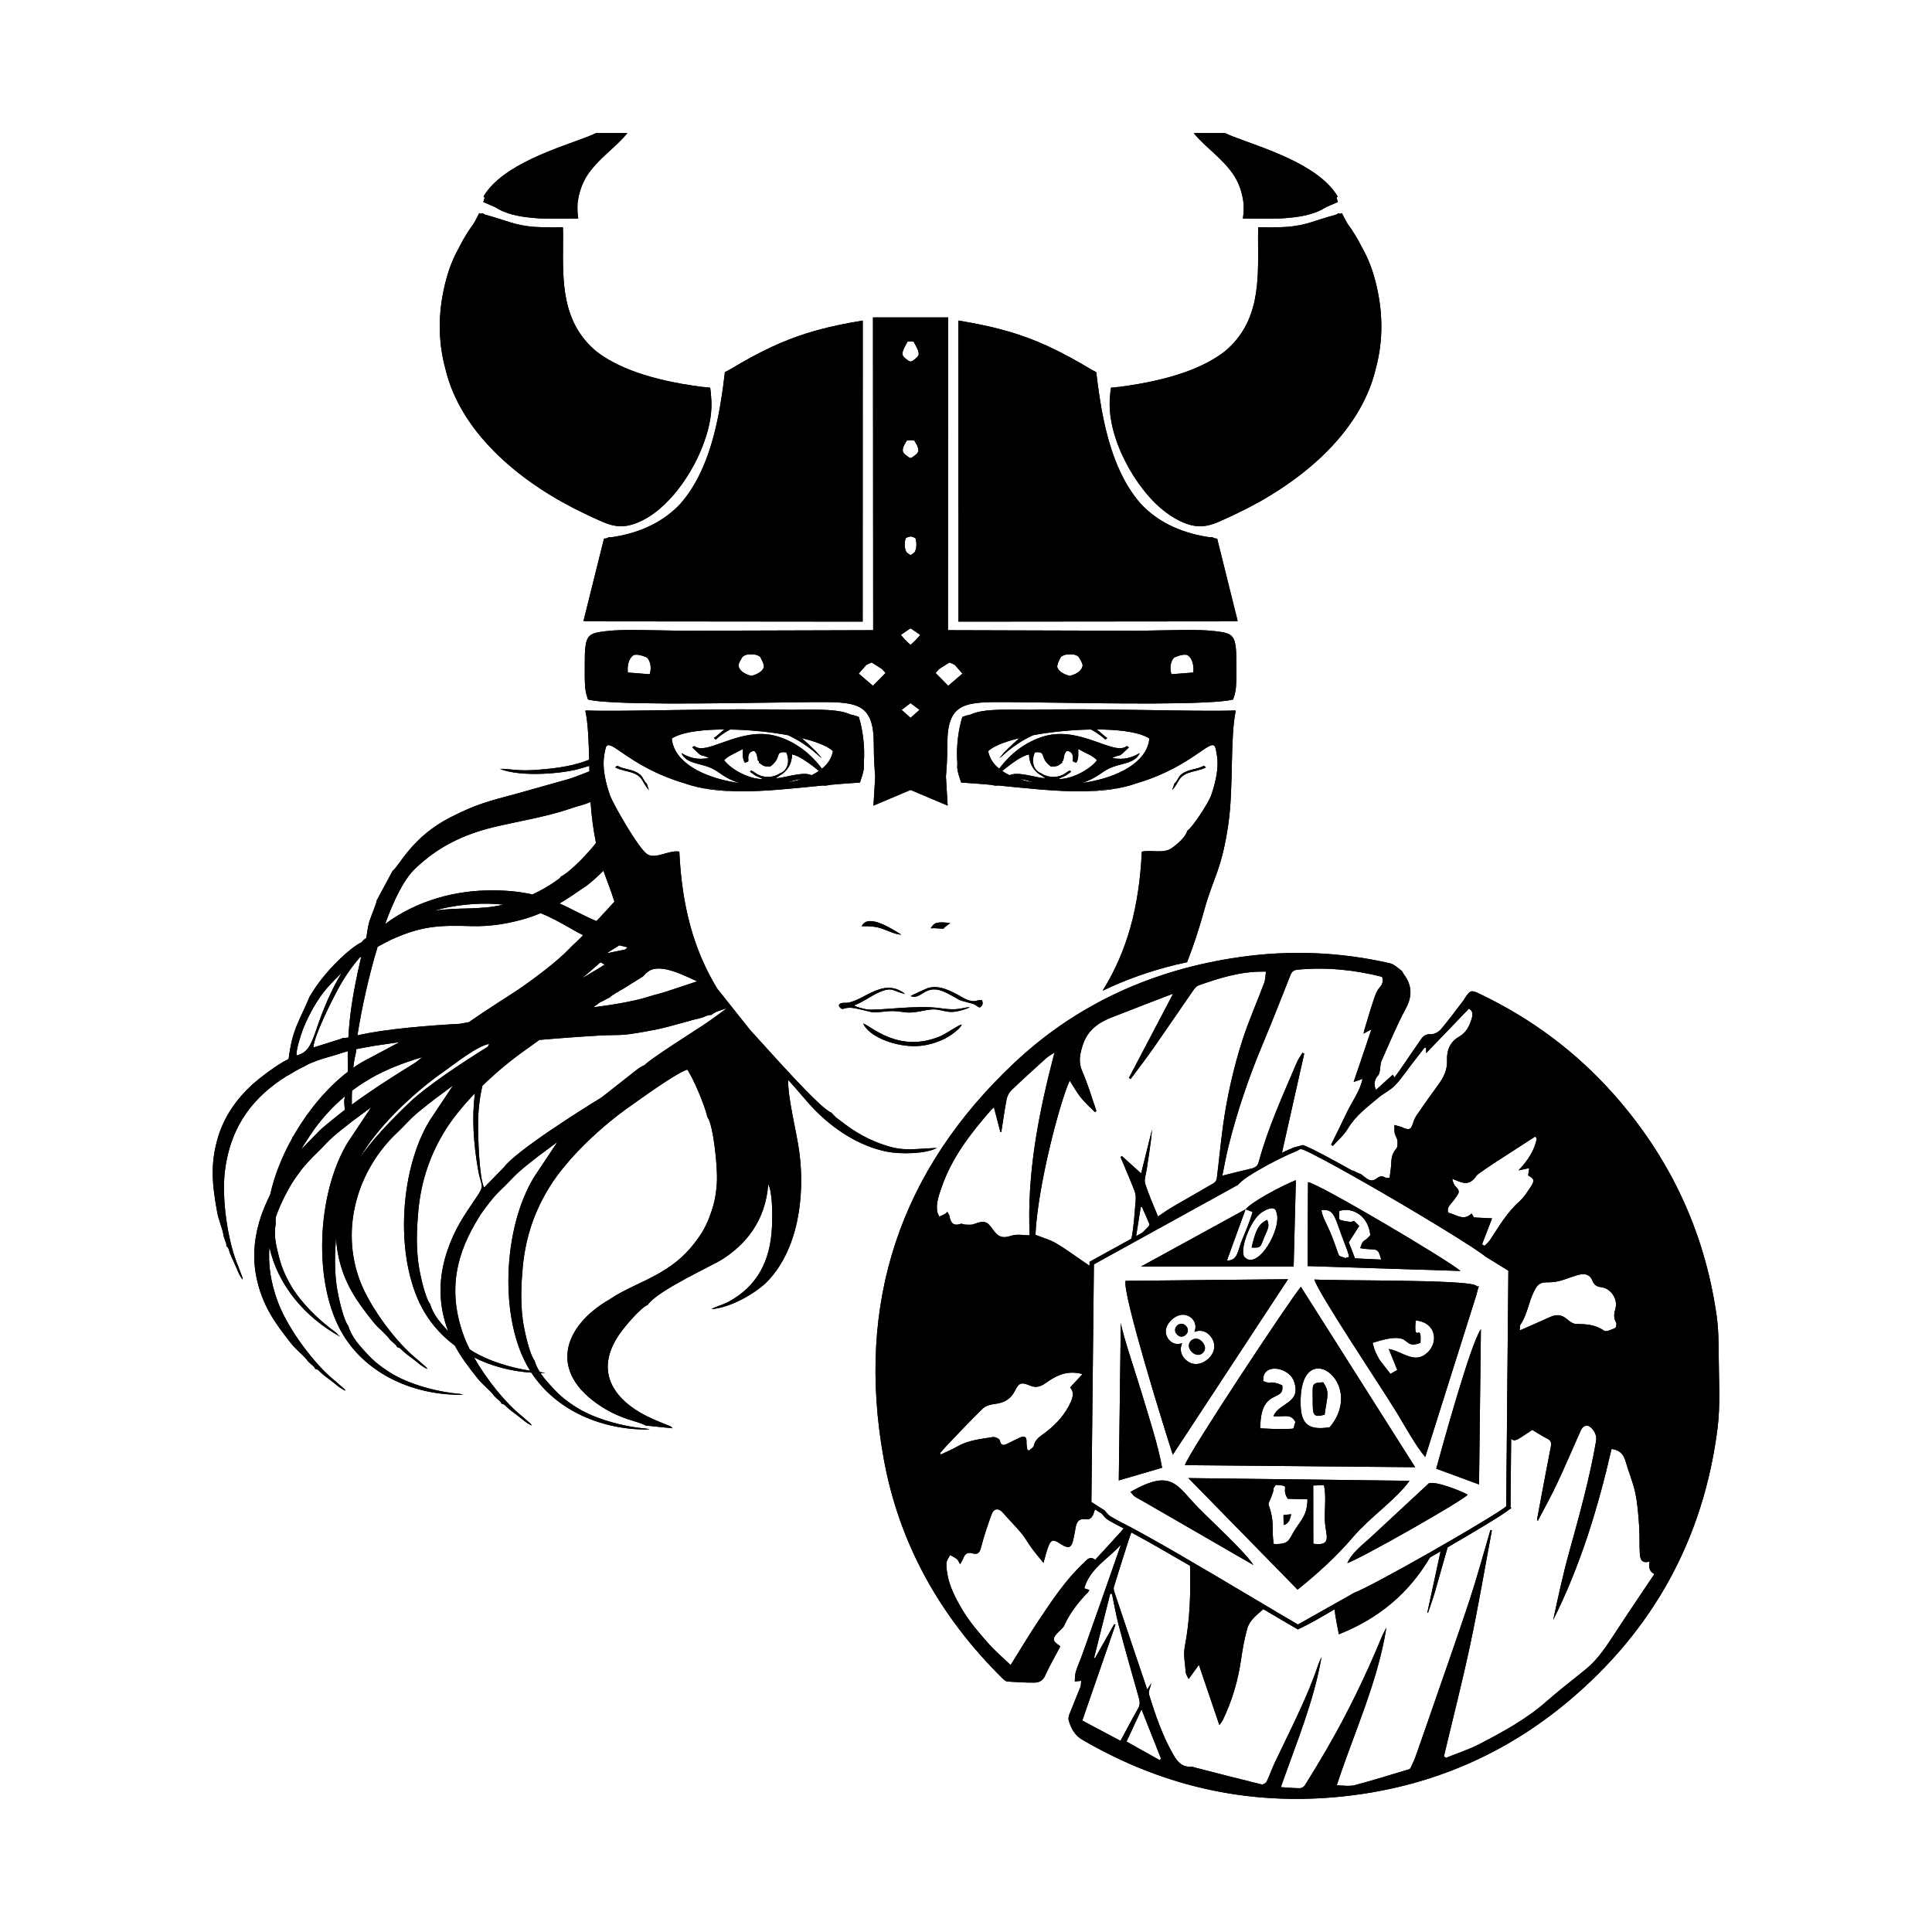 <?xml version="1.0" encoding="UTF-8"?>
<!DOCTYPE svg PUBLIC "-//W3C//DTD SVG 1.1//EN" "http://www.w3.org/Graphics/SVG/1.1/DTD/svg11.dtd">
<!-- Creator: CorelDRAW 2020 (64-Bit) -->
<svg xmlns="http://www.w3.org/2000/svg" xml:space="preserve" width="4in" height="4in" version="1.1" style="shape-rendering:geometricPrecision; text-rendering:geometricPrecision; image-rendering:optimizeQuality; fill-rule:evenodd; clip-rule:evenodd"
viewBox="0 0 4000 4000"
 xmlns:xlink="http://www.w3.org/1999/xlink"
 xmlns:xodm="http://www.corel.com/coreldraw/odm/2003">
 <defs>
  <style type="text/css">
   <![CDATA[
    .fil0 {fill:black}
   ]]>
  </style>
 </defs>
 <g id="Layer_x0020_1">
  <g id="_3067680438128">
   <path class="fil0" d="M707.46 2013.99c-12.21,11.85 -23.36,23.68 -29.12,30.18 -19.64,22.14 -37.97,54.04 -51.15,86.92 -6.35,17.83 -13.89,41.29 -13.36,54.26 23.22,-5.81 30,-20.89 42.37,-57.49 13.97,-41.25 30.52,-79.51 51.26,-113.87zm321.39 -142.22c4.67,0.33 9.15,0.72 13.52,1.15 -52.81,12.25 -92.92,4.52 -144.96,12.96 40.03,-11.93 89.78,-17.08 131.44,-14.11zm253.15 85.44c-2.02,1.83 -23.28,14.09 -25.63,16.53 6.02,-1.06 32.07,-6.89 38.17,-7.89l4.82 -4.47c-4.09,-0.85 -13.24,-3.21 -17.36,-4.17zm-292.65 462.11c-9.17,-54.15 -12.47,-106.1 -6.14,-155.7 -24.18,25.06 -45.85,51.42 -61.58,76.83 -28.7,46.37 -49.42,100.07 -55.49,166.31 -3.36,36.69 -4.72,70.62 -0.13,107.28 2.86,22.78 14.35,73.44 24.49,85.89 7.36,24.5 23.97,41.44 37.57,56.43 -21.17,-55.43 -20.96,-111.03 -1.76,-167.33 14.82,-43.53 33.14,-70.54 57.86,-106.85 21.49,-31.54 12.13,-21.74 5.18,-62.86zm2.71 100.12c-46.25,73.57 -67.63,152.22 -30.46,249.92 2.96,7.78 6.62,15.97 10.86,24.39l6.89 4.37c29.71,18.42 75.28,33.17 118.21,39.83l-1.31 -2.08c-63.75,-104.35 -55.26,-292.68 9.5,-398.92l48.25 -72.48c-0.36,0.53 -34.83,25.54 -40.44,29.97 -7.63,6.04 -12.78,10.17 -20.43,16.17 -28.88,22.63 -33.54,31.46 -55.39,52.06 -15.92,15.03 -27.75,31.04 -40.4,48.61 -1.39,1.68 -3.85,5.17 -5.28,8.17zm124.56 -366.36c-11.65,8.22 -22.65,16.46 -28.21,20.33 -28.71,20.07 -60.44,46.17 -89.72,74.67 -5.75,24.9 -8.76,51.28 -8.89,78.28 -0.14,28.83 2.18,110 12.24,132.32 0.44,-0.26 1.11,-1.3 1.29,-0.91l40.42 -41.5c25.42,-33.89 161.33,-119.57 201.53,-144l52.51 -41.24c11.74,-8.63 23.49,-20.52 37.06,-26.03 8.33,-10.65 108.91,-74.41 118.87,-81.03 14.47,-9.61 32.93,-22.74 51.21,-36.72 -9.13,3.68 -25.68,7.18 -31.65,13.94 -10.9,0.29 -11.96,3.86 -24.1,6.89 -9.19,2.29 -13.72,3.01 -21.92,5.67l-45.28 12.26c-15.67,4.14 -29.7,6.89 -46.02,9.75 -23.46,4.08 -39.96,7.24 -63.78,7.24 -34.15,0 -119.39,6.96 -155.57,10.08zm126.1 -160.32c-4.28,4.06 -33.42,29.01 -37.85,32.9 7.03,-4.53 40.87,-24.13 47.74,-28.92 -2.57,0.65 -7.26,-4.74 -9.89,-3.98zm-490.57 392.76c-3.93,6.36 -7.72,12.85 -11.33,19.5 21.85,-38.65 74.88,-91.86 106.96,-122.33 36.6,-34.76 110.28,-83.35 162.37,-115.72l2.58 -5.56c-23.83,3.25 -73.42,42.81 -93.8,57.07 -58.44,40.85 -129.39,106.63 -166.78,167.04zm-38.71 -111.5c0.58,-1.92 0.76,-3.18 0.85,-4.36 -26.41,22.03 -51.06,48.87 -73.18,82.24 -6.36,9.6 -12.43,19.06 -18.17,28.58l35.18 -36.11c4.99,-6.67 47.57,-40.14 55.76,-46.43 -0.44,-6.29 -2.03,-18.89 -0.44,-23.91zm34.41 -293.26c-0.99,0.51 -2.02,1.11 -3.1,1.78 -16.53,18.96 -31.39,40.4 -44.07,63.7 -13.79,25.32 -50.24,97.89 -51.96,122.3 0.53,-0.03 1.59,-0.63 1.57,-0.21l55.25 -17.36c3.33,-1.54 1.56,-0.43 4.01,-2.13 4.24,0.19 7.97,-0.07 11.74,-0.7 2.1,-38.01 6.72,-82.25 26.56,-167.39zm3.87 188.64c-5.22,0.9 -9.85,1.78 -14.06,2.67 -0.03,6.42 -2.57,14.33 -3.83,21 -0.75,5.87 -1.83,11.65 -2.53,17.75 6.29,-4.41 12.64,-8.5 19.03,-12.24l76.86 -40.93c-0.57,0.29 -42.78,5.96 -49.82,7.21 -9.59,1.7 -16.07,2.89 -25.65,4.54zm17.11 62.39c-13.64,7.85 -26.97,16.56 -39.93,26.3 -0.65,8.04 -0.59,19.92 -0.49,28.94 43.04,-31.64 95.92,-65.19 131.24,-86.68l14.81 -11.62c-38.58,11.37 -75.86,25.9 -105.63,43.06zm350.4 -341.15c-9.56,4.07 -19.51,7.74 -30.04,10.9 -35.52,10.63 -74.28,17.15 -113.79,15.9 -67.11,-2.12 -102.72,-0.22 -165,27.81 -7.24,3.25 -18.83,10.07 -28.57,14.9 -18.11,59.65 -32.72,125.79 -41.89,183.53 56.81,-13.54 154.26,-20.96 211.32,-23.94l19.36 -3.36c32.42,-22.78 90.06,-59.37 97.49,-64.31 32.58,-21.65 85.44,-61.17 110.87,-88.08 8.72,-9.24 16.65,-15.6 25.5,-24.89l2.79 -2.96c-6.74,-3.28 -13.4,-6.81 -19.96,-10.61 -26.04,-15.1 -46.87,-26.49 -68.08,-34.89zm435.64 -295.37c6.29,1.36 11.82,9.86 25.96,12.41 13.35,2.41 25.13,-0.76 33.9,-6.57 16.03,-5.52 21.26,-25.36 13.18,-43.39 -25.46,-2.82 -8.25,10.07 -31.92,28.26l-1.39 1.07c-15.56,-0.44 -12.72,-1.06 -23.17,-7.89 -0.92,-4.6 2.41,-1.07 -2.24,-4.64 -2.68,-11.1 -0.96,-12.86 -7.33,-19.76 -10.42,0.53 -14.04,7.91 -12.36,19.93 -1.08,1.72 0.78,1.06 -2.43,2.64 -3,1.49 -2.4,0.89 -5.14,1.53 -5.22,-9.12 -3.76,-16.48 -3.8,-28.17 -11.71,6.9 -32.57,14.86 -38.74,23.4 12.59,17.07 48.65,38.94 80.11,38.99l-2.9 -1.58c-16.3,-7.92 -6.46,-1.36 -23.75,-13.61l2.02 -2.62zm-255.06 -202.86l45.33 3.54c3.6,-11.48 2.83,-25.18 -5.44,-34.54 -12.03,-5.25 -20.94,-6.9 -27.29,-5.37 -11.89,7.11 -13.74,23.85 -12.6,36.37zm249.35 -37.5c-4.2,0.37 -8.24,2.1 -11.6,4.68 -4.82,7.69 -8.03,13.25 -8.63,18.03 0.93,8.29 8.32,16.85 26.56,21.79 15.7,-4.08 23.44,-10.85 25.97,-17.89 0.68,-5.28 -2.33,-11.61 -7.43,-21.39 -8.02,-6.36 -15.44,-5.21 -24.87,-5.22zm284.29 38.43c-2.82,-3.11 -5.1,-5.71 -7.14,-8.08l-21.47 -13.65c-4.75,1.86 -8.24,3.36 -11.14,5.04l-15.86 17.96 29.46 25.28 26.15 -26.54zm-336.33 -593.26c-2.18,15.42 -4.54,30.87 -7.19,46.2 -12.79,70.89 -35.36,145.11 -81.75,197.26 -31.76,33.54 -75.51,57.93 -136.97,67.98 -16.17,2.64 -5.61,-1.8 -14.61,2.78l-6.15 0.96 -42.42 170.54 3.82 0 -0.14 0.62 574.36 0.57 0.17 -623.29c-35.75,5.76 -65.43,12.1 -91.42,19.18 -71.85,19.46 -124.62,46.96 -183.58,82.04l-10.43 5.64c-1.11,9.58 -2.32,19.46 -3.68,29.51zm-45.18 0.76c-107.9,-14.21 -175.63,-40.72 -218.01,-73.96 -71.93,-60.54 -68.58,-146.14 -68.21,-224.75 0.18,-10.57 0.07,-21.17 -0.21,-31.74 -19.87,0.67 -39.67,0.43 -59.53,-0.67 -41.35,-3.29 -56.21,-13.22 -101.08,-25.1 -2.13,-1.07 -4.26,-2.21 -6.41,-3.39l-1.28 1.43 -5.08 -1.24c-3.72,7.81 -7.6,14.94 -11.56,21.72 -11.09,14.97 -21.06,31.22 -29.68,48.53 -9.74,17.3 -18.92,37.22 -26.47,64.64 -18.53,67.26 -17.83,129.86 -2.32,187.07 32.78,138.61 164.15,241.13 287.94,299.83 9.63,4.57 18.44,8.79 26.78,12.44 27.68,13.18 49.68,19.74 81.21,7.13 65.31,-25.18 118.89,-106.39 140.32,-169.15 11.04,-30.49 16.93,-62.17 13.96,-92.1 -0.35,-6.29 -0.98,-12.58 -1.94,-18.86 -6.3,-0.56 -12.41,-1.19 -18.43,-1.85zm-235.3 -517.78c-58.68,22.71 -175.81,56.62 -215.5,123.59l2.26 2.94c-1.14,2.86 -2.07,5.78 -2.74,8.72 8.64,3.8 16.47,7.21 23.72,10.24 21.11,13.82 48.25,19.96 78.26,22.47 23.14,2.46 50.42,1.98 94.54,1.41 -1.74,-11.73 -2.07,-22.54 -1.26,-32.57 2.86,-22.14 9.44,-39.57 18.32,-54.35 22.97,-36.63 61.64,-60.85 84.6,-89.94l-64.78 0c-4.64,2.25 -10.56,4.75 -17.43,7.47zm441.85 1330.42c-8.63,-0.39 -19.94,4.06 -28.13,6.69 9.83,-1.71 19.28,-3.93 28.13,-6.69zm36.9 -17.15c-3.43,-3.08 -7.06,-6.1 -11.04,-9.08 -10.57,-7.89 -29.43,-22.26 -44.27,-25.31 -0.85,17.86 -7.57,30.86 -20.57,40.46 -3.2,2.35 -3.44,2.02 -6.39,3.88l-6.9 5.24c20.29,-1.81 50.44,-12.39 68.32,-8.35 1.82,0.42 3.82,1 5.93,1.71 5.36,-2.58 10.35,-5.43 14.92,-8.54zm-294.94 -72.42c-3.47,1.5 -6.59,3.15 -9.36,4.92l-0.08 1.59c5.41,48.1 64.6,78.74 131.79,89.61l7.94 1.17c-31.08,-10 -38.78,-21.48 -56.76,-30.28 -22.79,-11.15 -52.5,-8.75 -63.33,-31.72 17.86,9.63 31.41,14.65 57.28,10.21 -22.43,-10.93 -8.93,2.94 -34.58,-21.78 2.39,-2.74 -0.03,-0.98 4.53,-2.94 25.65,21.1 95.89,-42.15 170.33,-20.47 40.07,11.68 71.46,37.54 93.54,67.4 11.75,-9.57 19.91,-21.29 22.82,-36.43 -14.28,-13.56 -45.93,-22.39 -64.64,-26.96 8.7,7.44 17.6,15.93 27.32,25.39 7.25,7.06 8.53,9.96 13.78,15.54 -5.33,-1.64 -23.44,-25.46 -69.47,-46.97 -37.24,-6.89 -80.04,-11.15 -119.72,-11.8 -3.19,1.61 -6.41,3.44 -9.68,5.5 -23.49,14.83 -18.35,18.63 -24.02,11.83 5.9,-3.25 13.56,-11.5 21.71,-17.43 -40.94,0.08 -77.44,4.25 -99.39,13.63zm-61.3 98.71c-7.78,-7.18 -7.15,-13.63 -14.94,-19.71 -14.22,-11.11 -33.02,-9.56 -46.26,-17.64 -1.33,1.22 -2.76,2.39 -4.28,3.51 10.47,5.76 27.21,8.1 35.35,11.07 23.68,8.64 19.72,19.94 34.49,36.04l-4.35 -13.28zm876.47 -27.35l2 2.62c-17.28,12.25 -7.44,5.7 -23.75,13.61l-2.89 1.58c31.44,-0.04 67.52,-21.92 80.11,-38.99 -6.17,-8.54 -27.03,-16.5 -38.75,-23.4 -0.04,11.68 1.43,19.04 -3.79,28.17 -2.74,-0.64 -2.15,-0.04 -5.14,-1.53 -3.22,-1.58 -1.36,-0.92 -2.44,-2.64 1.69,-12.02 -1.94,-19.4 -12.36,-19.93 -6.36,6.9 -4.65,8.67 -7.32,19.76 -4.64,3.57 -1.33,0.04 -2.25,4.64 -10.44,6.83 -7.59,7.44 -23.15,7.89l-1.41 -1.07c-23.65,-18.19 -6.46,-31.08 -31.92,-28.26 -8.07,18.03 -2.85,37.87 13.2,43.39 8.78,5.8 20.54,8.97 33.89,6.57 14.15,-2.56 19.67,-11.06 25.97,-12.41zm255.04 -202.86c1.14,-12.53 -0.69,-29.26 -12.6,-36.37 -6.33,-1.53 -15.25,0.12 -27.29,5.37 -8.22,9.32 -9.07,23.11 -5.44,34.54l45.33 -3.54zm-249.33 -37.5c-9.43,0.01 -16.86,-1.14 -24.87,5.22 -5.11,9.78 -8.11,16.11 -7.43,21.39 2.53,7.04 10.28,13.81 25.97,17.89 18.24,-4.94 25.61,-13.5 26.56,-21.79 -0.6,-4.78 -3.82,-10.33 -8.63,-18.03 -3.36,-2.58 -7.42,-4.31 -11.6,-4.68zm-284.3 38.43l26.17 26.54 29.44 -25.28 -15.85 -17.96c-2.92,-1.68 -6.39,-3.18 -11.15,-5.04l-21.46 13.65c-2.06,2.37 -4.33,4.97 -7.15,8.08zm336.33 -593.26c-1.35,-10.06 -2.57,-19.93 -3.67,-29.51l-10.44 -5.64c-58.94,-35.08 -111.74,-62.58 -183.58,-82.04 -25.97,-7.08 -55.67,-13.42 -91.42,-19.18l0.17 623.29 574.37 -0.57 -0.14 -0.62 3.82 0 -42.42 -170.54 -6.17 -0.96c-9,-4.58 1.56,-0.14 -14.61,-2.78 -61.46,-10.06 -105.19,-34.44 -136.97,-67.98 -46.37,-52.15 -68.94,-126.38 -81.74,-197.26 -2.67,-15.32 -5.01,-30.78 -7.2,-46.2zm45.19 0.76c-6.03,0.65 -12.15,1.29 -18.43,1.85 -0.97,6.28 -1.61,12.57 -1.96,18.86 -8.1,81.7 51.94,191.17 115.17,238.74 11.3,8.79 25.91,17.43 39.11,22.52 31.53,12.61 53.53,6.06 81.21,-7.13 8.33,-3.65 17.17,-7.87 26.78,-12.44 123.79,-58.69 255.17,-161.22 287.94,-299.83 15.52,-57.21 16.21,-119.8 -2.32,-187.07 -7.56,-27.42 -16.72,-47.35 -26.46,-64.64 -8.64,-17.3 -18.58,-33.56 -29.69,-48.53 -3.94,-6.78 -7.82,-13.91 -11.56,-21.72l-5.07 1.24 -1.28 -1.43 -6.41 3.39c-44.87,11.88 -59.73,21.81 -101.08,25.1 -19.87,1.1 -39.65,1.33 -59.53,0.67 -0.26,10.59 -0.39,21.15 -0.22,31.74 0.37,78.61 3.74,164.21 -68.2,224.75 -42.39,33.24 -110.12,59.75 -218.01,73.96zm235.29 -517.78c58.68,22.71 175.82,56.62 215.5,123.59l-2.26 2.94c1.14,2.86 2.08,5.78 2.75,8.72 -8.64,3.8 -16.48,7.21 -23.74,10.24 -21.11,13.82 -48.23,19.96 -78.26,22.47 -23.14,2.46 -50.4,1.98 -94.54,1.41 1.75,-11.73 2.08,-22.54 1.26,-32.57 -2.85,-22.14 -9.43,-39.57 -18.32,-54.35 -22.96,-36.63 -61.64,-60.85 -84.6,-89.94l64.78 0c4.64,2.25 10.56,4.75 17.43,7.47zm-441.85 1330.42c8.85,2.76 18.29,4.98 28.14,6.69 -8.19,-2.65 -19.51,-7.08 -28.14,-6.69zm-36.89 -17.15c4.57,3.11 9.56,5.96 14.9,8.54 2.13,-0.71 4.11,-1.29 5.93,-1.71 17.87,-4.04 48.03,6.54 68.33,8.35l-6.91 -5.24c-2.93,-1.86 -3.2,-1.53 -6.38,-3.88 -13.01,-9.59 -19.74,-22.59 -20.57,-40.46 -14.83,3.04 -33.71,17.42 -44.26,25.31 -4,2.98 -7.63,6 -11.04,9.08zm294.94 -72.42c-21.94,-9.37 -58.44,-13.54 -99.39,-13.63 8.14,5.93 15.81,14.18 21.71,17.43 -5.67,6.79 -0.53,3 -24.03,-11.83 -3.26,-2.06 -6.48,-3.89 -9.67,-5.5 -39.68,0.65 -82.49,4.92 -119.74,11.8 -46.02,21.52 -64.13,45.33 -69.46,46.97 5.25,-5.58 6.53,-8.48 13.78,-15.54 9.71,-9.46 18.63,-17.94 27.32,-25.39 -18.69,4.57 -50.39,13.42 -64.64,26.96 2.9,15.11 11.08,26.89 22.82,36.43 22.08,-29.86 53.46,-55.72 93.54,-67.4 74.43,-21.68 144.68,41.57 170.32,20.47 4.57,1.96 2.14,0.21 4.53,2.94 -25.64,24.72 -12.15,10.85 -34.57,21.78 25.86,4.44 39.4,-0.58 57.26,-10.21 -10.82,22.97 -40.53,20.57 -63.32,31.72 -18,8.8 -25.68,20.28 -56.76,30.28l7.94 -1.17c67.19,-10.88 126.37,-41.52 131.78,-89.61l-0.08 -1.59c-2.75,-1.76 -5.89,-3.42 -9.35,-4.92zm61.29 98.71l-4.33 13.28c14.75,-16.09 10.81,-27.4 34.47,-36.04 8.15,-2.97 24.89,-5.31 35.35,-11.07 -1.51,-1.13 -2.94,-2.29 -4.28,-3.51 -13.25,8.08 -32.04,6.53 -46.25,17.64 -7.79,6.08 -7.18,12.53 -14.96,19.71zm-111.5 8.32c-21.26,2.78 -46.21,5.46 -75.19,7.42 36.51,-0.56 74.39,-4.43 109,-16.74 119.18,-35.47 156.98,-100.46 163.17,-71.78 3.36,15.64 10.35,40.75 -9.61,97.93 -6.42,16.35 -38.08,65.08 -49.26,72.5 -2.33,12.04 -21.63,28.72 -32.24,35.86 -17.43,11.74 -40.61,2.97 -61.68,7.1 -5.37,114.6 -30.25,206.19 -81.17,288.04 47.85,-23.07 98.25,-40.88 150.94,-53.65 0.67,-1.37 1.11,-2.46 1.29,-3.21 -0.09,0.93 -0.25,1.93 -0.46,3.01 7.67,-1.86 15.37,-3.59 23.14,-5.24 14.04,-35.86 26.35,-74.03 35.79,-108.8 17.61,-64.85 35.99,-81.63 49.86,-178.85 10.68,-74.89 3.15,-176.72 15.08,-232.76l-0.9 0 0.97 -0.82c-79.1,3.09 -284.11,-5.11 -427.07,-1.41 -63.24,-1.17 -100.28,-0.52 -121.42,9.68 -7.09,1.46 -13.04,3.11 -17.58,4.96 -8.14,25.63 -13.26,62.81 -10.39,96.44 -0.82,9.87 -0.2,16.4 7.9,39.6 20.32,1.06 40.57,2.85 60.85,4.59 5.32,0.92 11.58,2.56 15.33,1.41 60.54,5.85 121.93,13.03 178.44,12.14l75.19 -7.42zm-434.6 4.58l-76.82 32.44c1.35,-21.97 2.56,-41.82 3.56,-59.74 -1.14,-16.87 -2.75,-30.81 -2.9,-68.81 -0.31,-87.08 -38.24,-86.22 -128.14,-85.76l-8 0.11c-33.46,0.17 -99.68,1.44 -171.81,2.19 -79.68,0.92 -166.31,1.18 -224.75,-1.67 -26.67,-1.24 -47.24,-3.08 -58.15,-5.81l-0.78 -0.22c-4.48,-12.13 -5.85,-21.13 -6.25,-31.47 -0.81,-11.42 -0.39,-23.76 -0.47,-39.08 -0.31,-64.06 4.59,-66.03 44.25,-71l2.96 -0.22c29.75,-3.65 77.93,-1.78 155.69,-0.56l394.21 -1.15 -0.42 -647.6 155.65 0 -0.43 647.6 394.21 1.15c77.76,-1.22 125.96,-3.1 155.69,0.56l2.96 0.22c39.65,4.97 44.57,6.94 44.26,71 -0.08,15.32 0.32,27.67 -0.48,39.08 -0.39,10.35 -1.75,19.35 -6.25,31.47l-0.76 0.22c-10.93,2.72 -31.5,4.57 -58.15,5.81 -58.44,2.85 -145.07,2.58 -224.75,1.67 -72.13,-0.75 -138.35,-2.03 -171.81,-2.19l-8 -0.11c-89.91,-0.46 -127.85,-1.32 -128.15,85.76 -0.14,38 -1.76,51.93 -2.91,68.81 1,17.92 2.21,37.76 3.57,59.74l-76.83 -32.44zm0 -179.79l-18.58 13.96 18.58 16.54 18.58 -16.54 -18.58 -13.96zm0 -154.83c-3.01,1.75 -5.24,3.36 -8.43,5.64 -2.76,1.97 -6.26,4.46 -11.63,7.96l0.08 0.17c6.26,7.42 12.6,14.2 19.97,20.52 6.96,-5.96 12.57,-11.74 19.97,-20.52l0.1 -0.17c-11.61,-7.58 -14.44,-10.33 -20.07,-13.6zm0 -190.36c-3.51,0.74 -7.15,1.93 -10.22,3.85 -3.14,11.39 -2.18,21.69 1.69,28.78 2.64,2.36 5.41,4.46 8.53,6.17 3.15,-1.72 6.06,-3.92 8.54,-6.17 3.86,-7.08 4.83,-17.39 1.69,-28.78 -2.71,-1.68 -6.12,-2.99 -10.24,-3.85zm0 -199.14l-7.51 0.49c-4.04,6.43 -8.79,13.56 -8.71,21.46 1.03,6 8.87,10.91 13.79,14.14 2.67,1 2.21,1 4.87,0 8.49,-5.59 12.96,-9.33 13.78,-14.14 0.11,-7.89 -4.68,-15.04 -8.7,-21.46l-7.53 -0.49zm-101.14 1006.31c16.11,-0.5 30.58,0.5 44.79,5.92 10.54,4.01 25.78,11.17 37.28,11.46 -12.91,-7.32 -68.93,-46.72 -82.07,-17.37zm142.67 4.19c8.43,-0.58 17.54,0.49 26.35,0.97 4,-4.17 9.32,-8.59 14.32,-11.48 -4.61,-1.15 -10.2,-1.49 -16.03,-1.63 -16.43,-0.39 -18.53,3.64 -24.64,12.14zm-706.41 -324.9l-0.25 -11.32 -21.02 6.15c-32.85,9.56 -120.17,17.87 -164.04,0.03 21.78,-0.53 33.36,5.04 75.24,2.11 51.14,-3.57 82.13,-10.28 109.53,-21.02 -0.92,-38.78 -2.24,-74.97 -7.83,-101.18l0.92 0 -0.97 -0.82c79.1,3.09 284.11,-5.11 427.06,-1.41 63.25,-1.17 100.29,-0.52 121.43,9.68 7.09,1.46 13.03,3.11 17.58,4.96 8.13,25.63 13.25,62.81 10.39,96.44 0.8,9.87 0.19,16.4 -7.91,39.6 -20.33,1.06 -40.57,2.85 -60.85,4.59 -5.32,0.92 -11.6,2.56 -15.35,1.41 -60.53,5.85 -121.92,13.03 -178.44,12.14l-75.18 -7.42c21.25,2.78 46.21,5.46 75.18,7.42 -36.5,-0.56 -74.39,-4.43 -108.98,-16.74 -119.18,-35.47 -157,-100.46 -163.17,-71.78 -3.37,15.64 -10.36,40.75 9.61,97.93 7.56,19.25 58.42,108.46 76.38,120.54 17.43,11.75 45.74,-9.21 66.8,-5.08 5.26,112.31 29.26,202.52 78.13,283.13 22.94,28.61 45.57,57.64 68.28,85.9l60.94 67.14c21.21,22.49 86.2,95.31 107.46,104.39l9.47 9.71c3.67,2.85 5.71,4.28 10.47,7.83 7.15,5.35 13.29,10.12 21.14,15.47 14.22,9.71 30.6,18.92 48.96,26.5 54.39,22.44 70.47,15.69 128.3,13.39 -22.75,12.41 -74.93,13.43 -103.76,7.64 -58.54,-11.71 -111.47,-47.79 -150.06,-87.61 -18.29,-18.86 -34.94,-40.52 -54.15,-61.1 -0.2,41.06 17.33,105.74 23.17,149.19 12.43,92.71 -2.82,203.78 -66.83,269.04 -20.21,20.59 -72.07,53.39 -115.28,56.61 10.25,-5.79 24.33,-9.03 35.48,-15.11 59.15,-32.21 86.47,-83.44 90.03,-154.03 1.15,-22.78 1.52,-72.89 -7.68,-89.61 -5.56,77.19 -48.09,125.57 -94.94,155.47 -21.09,13.47 -125.39,60.53 -151.56,90.64 -2.59,2.98 -1.28,1.24 -2.43,3.43 -14.72,5.53 -47.76,44.65 -59.14,61.07 -55.86,80.69 -7.38,141.57 68.74,175.48 11.82,5.25 23.98,9.91 35.98,14.78 3.64,2 2.99,1.68 5.04,4.54l-55.87 -5.76c-0.5,-0.37 -1.21,-0.79 -1.6,-1 -15.2,-8.21 -47.18,-11 -88.83,-37.65 -114.18,-73.06 -78.1,-168.13 15.74,-222.2 30.6,-20.98 69.18,-34.86 102.89,-54.25 35.75,-20.57 58.47,-41.24 81.74,-73.83 10.93,-15.32 18.97,-31.85 25.92,-51.86 7.33,-21.14 10.82,-39.69 12.15,-65.19 1.43,-26.89 -7.15,-116.79 -19.89,-132.75 -4.58,-22.44 -29.64,-81.69 -41.6,-98.18 -25.32,8.64 -94.25,59.11 -118.31,75.94 -58.44,40.86 -129.39,106.63 -166.78,167.03 -28.7,46.38 -49.42,100.09 -55.49,166.31 -3.36,36.71 -4.72,70.63 -0.12,107.29 2.85,22.78 14.35,73.44 24.47,85.89 2.64,8.74 6.44,16.51 10.87,23.58l11.56 2.18c-3.37,0.06 -6.76,0.07 -10.14,0.04 7.94,12.09 17.61,22.11 26.01,31.41 14.22,15.74 29.29,27.79 50.56,40.97 35.47,21.97 93.54,38.75 142.72,42.76l6.98 1.76c-98.58,1.94 -193.67,-39.14 -245.07,-117.64 -42.03,-2.78 -82.7,-13.46 -118.75,-31.58 26.07,45.87 65.69,95.01 99.04,121.42l15.9 13.87c4.85,4.93 1.31,0.07 4.63,5.63 -12.92,-5.63 -21.75,-15.06 -32.88,-23.17 -5.64,-4.12 -9.96,-7.25 -15.46,-12 -8.13,-6.97 -6.67,-8.24 -14.11,-10.01 -3.82,-6.31 -2.47,-3.92 -8.06,-9.1l-6.92 -6.44c-7.82,-11.54 -23.85,-23.14 -34.57,-36.58 -18.09,-22.68 -34.33,-44 -47.3,-68.08 -24.39,-18.18 -45.39,-40.58 -61.54,-67.03 -63.75,-104.35 -55.26,-292.68 9.5,-398.92l48.25 -72.47c-0.36,0.53 -34.83,25.53 -40.44,29.96 -7.63,6.04 -12.78,10.17 -20.43,16.17 -28.87,22.64 -33.54,31.46 -55.37,52.07 -79.92,75.35 -118.17,196.25 -76.14,306.68 20.61,54.2 75.09,127.86 118.8,162.46l15.91 13.87c4.85,4.93 1.32,0.07 4.64,5.63 -12.92,-5.63 -21.75,-15.06 -32.87,-23.17 -5.65,-4.12 -9.96,-7.24 -15.47,-11.98 -8.13,-6.98 -6.65,-8.24 -14.11,-10.03 -3.82,-6.29 -2.46,-3.9 -8.06,-9.08l-6.91 -6.44c-7.81,-11.54 -23.85,-23.15 -34.57,-36.6 -33.82,-42.37 -61.11,-80.03 -72.87,-139.8 -2.44,-12.44 -3.74,-24.83 -4.03,-37.1 -2.81,33.56 -3.64,65.1 0.61,98.97 2.86,22.78 14.35,73.44 24.48,85.89 7.5,24.93 24.57,42.06 38.31,57.22 14.21,15.74 29.28,27.79 50.54,40.97 35.47,21.97 93.54,38.75 142.74,42.78l6.97 1.76c-101.09,1.98 -198.56,-41.28 -248.94,-123.76 -63.75,-104.35 -55.26,-292.68 9.5,-398.92l48.25 -72.49c-0.36,0.54 -34.83,25.54 -40.43,29.97 -6.91,5.47 -13.28,10.54 -20.44,16.17 -28.89,22.62 -33.54,31.46 -55.39,52.06 -3.78,3.57 -27.98,29.08 -30.6,34.57 -1.18,1.42 -2.57,3.46 -5.61,7.53 -17.58,23.53 -35.39,59.33 -44.75,86.26 -0.71,5.97 -0.85,10.99 -0.2,14.41 -5.22,25.51 1.71,48.67 6.6,68.54 5.06,20.6 12.61,38.36 25.07,60.04 18.87,32.79 56.12,70.63 93.76,97.43 2.17,2.83 5.25,5.92 8.19,8.11 -74.08,-40.8 -129.97,-107.85 -146.83,-185.8 -2.82,35.79 2.39,73.97 18.24,115.61 20.61,54.18 75.08,127.85 118.81,162.46l15.92 13.88c4.83,4.93 1.29,0.07 4.63,5.62 -12.92,-5.62 -21.77,-15.06 -32.88,-23.17 -5.65,-4.13 -9.97,-7.24 -15.47,-11.98 -8.12,-6.99 -6.67,-8.25 -14.11,-10.03 -3.82,-6.31 -2.46,-3.91 -8.06,-9.09l-6.92 -6.44c-7.82,-11.54 -23.85,-23.15 -34.57,-36.6 -33.82,-42.37 -61.13,-80.03 -72.89,-139.81 -8.57,-43.63 -2.91,-86.67 10.24,-125.18 3.65,-10.75 10.78,-27.69 18.82,-44.3 8.58,-38.97 24.63,-79.13 45.78,-116.92l-0.18 -0.89c2.32,-2.3 4.04,-5.11 5.35,-8.1 29.53,-50.3 67.96,-95.78 109.47,-127.72 1.03,-13.52 -0.58,-28.28 0.06,-42.85 -13.68,3.82 -23.71,7.8 -41.72,12.63 -10.48,2.82 -35.51,11.07 -45.24,17.24 -1.82,0.8 -3.64,1.75 -5.25,2.73 -11.54,5.36 -22.22,12.18 -33.11,18.57l0.01 -0.42c-67.22,42.03 -116.28,99.83 -128.86,195.81 -7.54,57.48 5.5,148.17 27.59,199.37l7.43 19.75c1.93,6.64 1.11,0.68 1.4,7.15 -8.71,-11.08 -12.01,-23.57 -17.96,-35.98 -3.02,-6.31 -5.33,-11.1 -7.94,-17.89 -3.83,-10 -1.94,-10.42 -7.67,-15.51 -0.38,-7.36 -0.32,-4.61 -2.78,-11.82l-3.04 -8.96c-1.41,-13.86 -10.02,-31.69 -13.09,-48.61 -9.68,-53.35 -15.86,-99.43 2.13,-157.65 13.13,-42.47 38.53,-77.67 68.36,-105.36 16.18,-15.03 54.86,-44.43 77.25,-54.89 7.83,-62.39 21.39,-75.97 43.32,-128.76 7.06,-11.94 15.03,-23.74 23.97,-35.35 19.59,-25.37 57.76,-64.83 84.26,-77.85 1.42,-2.56 4.8,-5.5 9.13,-8.53 2.14,-10.07 2.81,-21.08 5.86,-31.92 3.51,-12.42 14.63,-37.29 16.13,-46.33l32.65 -60.64c14.76,-11.36 39.59,-69.89 119.31,-110.72 54.06,-27.69 79.28,-33.58 138.75,-49.54l104.3 -29.33c7.75,-2 25.99,-8.85 45.17,-16.54zm13.65 148.33c-5.71,-28.18 -9.43,-56.14 -11.24,-84.83 -7.98,3.22 -15.24,5.75 -21.17,7.25 -11.79,2.98 -18.48,5.76 -29.26,9.2 -48.87,15.59 -101.72,23.94 -149.85,35.47 -62.39,14.94 -117.18,41.21 -164.52,87.59 -21.72,21.29 -42.42,62.8 -60.59,113.12 64.75,-48.15 144.36,-70.36 224.64,-69.75 32.04,0.25 58.13,3.47 80.44,8.51 18.12,-8.36 35.25,-18.22 51.3,-29.93 4.33,-3.15 5.5,-3.28 6.99,-6.72 20.68,-10.32 57.39,-49.54 72.6,-69.09l0.65 -0.83zm38.1 121.46c-10.76,12.07 -23.03,25.22 -37.18,40.21 -26.98,-11.06 -49.67,-24.65 -76.43,-36.43 16.36,-9.67 32.18,-20.47 48.58,-31.92 10.25,-5.72 28.75,-22.35 42.36,-35.93 7.32,21.47 15.03,39.39 22.67,64.07zm171.37 164.99c-18.79,6.37 -40.09,13.33 -64.72,21.43 -12.2,4 -22.18,5.85 -34.25,9.83 -28.72,9.51 -77.54,17.75 -115.69,22.4 3.56,-3.53 7.07,-5.14 7.58,-5.67 6.5,-6.49 8.78,-5.22 11.02,-6.91l12.26 -6.47c4.64,-1.96 5.3,-4.43 9.65,-6.78 3.56,-1.93 5.47,-4.2 9.7,-5.5 0.36,-0.13 5.03,-4.14 8.61,-5.44 8.39,-4.43 17.42,-11.36 25.97,-16.02l6.72 -4.33c6.26,-3.03 4.68,-3.13 8.7,-5.29 4.69,-2.56 6.28,-6.92 9.82,-8.86 23.86,-24.02 80.13,6.97 104.64,17.6zm795.02 1448.25l-13.31 1.17c0.74,-7.19 0.35,-14.19 2.32,-20.46 3.92,-12.42 9.41,-24.32 13.76,-36.61 26.79,-75.33 53.32,-150.72 79.59,-226.24 -26.49,30.03 -64.1,48.79 -75.99,90.61l10.58 3.39c-1.18,1.98 -1.74,3.58 -2.79,4.67 -20.07,20.47 -37.47,42.74 -49.39,69.1 -2.22,4.93 -7.37,8.58 -11.36,12.64 -14,14.26 -13.67,18.82 2.43,29.4 0.11,0.78 0.57,1.74 0.28,2.31 -10.31,19.65 -21.6,38.86 -30.68,59.07 -4.92,10.92 -12.79,14.56 -22.74,14.61 -18.32,0.07 -36.65,-0.85 -54.93,-2.22 -3.83,-0.29 -7.94,-3.8 -10.98,-6.8 -128.43,-126.96 -214.02,-278.31 -245.94,-456.08 -57.58,-320.76 33.54,-595.44 271.02,-818.42 130.64,-122.65 288.36,-193.13 465.96,-218.56 104.58,-14.97 208.44,-10.78 311.37,12.74 8.63,1.97 16.06,9.62 23.72,15.09 2.15,1.54 2.98,4.83 4.69,7.1 17.39,23.04 18.52,45.56 4.29,71.9 -18.93,35.09 -34.1,72.2 -50.35,108.67 -3.32,7.46 -1.56,23.48 -6.67,29.21 -8.43,9.43 -9.35,19.48 -4.61,30.21l34.94 -31.47 3.42 5.74c3.58,-4.91 6.93,-9.2 10.02,-13.67 15.03,-21.83 30,-43.71 44.96,-65.57 5.18,-7.57 11.22,-10.94 21.44,-10.5 6.65,0.29 15.47,-4.94 20.11,-10.42 16.04,-18.97 30.7,-39.13 45.86,-58.83 1.24,-1.63 2.17,-3.46 3.29,-5.15 11.44,-17.11 13.01,-17.43 31.21,-8.75 106,50.57 198.53,119.29 276.53,207.08 116.4,131.02 188.13,283.28 213.28,456.82 4.2,28.9 4.49,58.53 4.64,87.83 0.25,49.37 3.68,99.36 -2.52,148.03 -29.11,228.18 -132.83,417.07 -309.08,564.8 -129.93,108.91 -280.14,173.74 -448.48,194.74 -198.81,24.81 -384.78,-14.4 -557.76,-115.39 -15.46,-9.02 -23.22,-23.58 -27.93,-40 -1.03,-3.56 -0.26,-8.21 1.13,-11.79 7.5,-19.29 15.58,-38.38 23.15,-57.65 1.25,-3.18 0.92,-6.99 1.53,-12.33zm-180.63 -1187.44c-3.32,3.07 -4.9,4.26 -6.18,5.74 -41.9,48.14 -80.82,98 -102.07,159.61 -5.65,16.41 -11.63,32.03 -9.36,49.5 0.51,3.93 2.86,7.63 4.37,11.41 3.82,-1.7 7.75,-3.26 11.44,-5.2 1.67,-0.86 2.94,-2.5 5.31,-4.61 1.83,3.54 4.01,6.14 4.54,9.03 2.33,13.2 7.63,21.13 22.89,15.76 2.63,-0.92 6.25,1.52 9.42,1.56 5.93,0.11 12.44,1.08 17.71,-0.92 23.19,-8.87 28.25,-5.22 39.92,11.33 11.64,16.52 20.91,18.24 38.46,12.53 11.58,-3.78 25.42,-0.72 37.5,-0.72 -5.85,-129.49 18.72,-253.28 51.44,-378.56 -7.35,4.98 -12.85,7.85 -17.29,11.87 -24.2,21.86 -48.39,43.72 -71.93,66.29 -4.85,4.65 -8.58,11.92 -9.87,18.54 -4.39,22.48 -7.44,45.22 -11.01,67.85l-1.96 0.22 -13.32 -51.24zm-111.58 716.13l1.87 2.6c11.89,-5.74 24.14,-10.85 35.58,-17.35 22.31,-12.67 47.35,-14.44 71.68,-18.72 4.53,-0.79 13.81,3.4 14.46,6.6 2.83,13.85 10.14,9.86 17.87,6.21 8.08,-3.81 15.89,-8.2 24.06,-11.81 8.76,-3.86 14.07,-2.19 13.5,9.03 -0.28,5.39 1.07,10.86 1.71,16.29l3.47 1.63c3.46,-3.32 9.18,-6.18 9.98,-10.07 3.04,-14.69 15.1,-20.4 25.24,-28.25 21.92,-16.93 40.04,-37.11 51.41,-62.63 4.54,-10.15 6.67,-20.82 -1.5,-29.64l25.61 -27.75c-31.63,-8.54 -54.58,2.91 -76.07,18.49 -10.11,7.33 -20.08,10.48 -31.9,5.61 -17.86,-7.36 -23.13,-7.13 -31.35,9.5 -9.1,18.42 -22.75,25.96 -42.11,28.24 -8.78,1.01 -19.24,3.92 -25.25,9.76 -26.03,25.21 -50.74,51.79 -75.83,77.97 -4.37,4.54 -8.29,9.51 -12.43,14.29zm318.94 423.5l33.43 -132.74 3.6 0.48c4.69,22.14 8.47,44.54 14.28,66.39 13.25,50.02 27.31,99.81 41.56,149.56 2.31,8.04 2.22,14.41 -2.03,21.83 -12.12,21.17 -23.4,42.83 -36.2,66.47l-79.07 -42 68.72 -198.5 -2.59 -1.15 -39.86 70.53 -1.82 -0.87zm916.59 -1075.22c-4.82,24.97 -18.26,45.35 -38.01,66.25l22.32 -4.74 -2.24 15.14c12.31,6.67 13.85,10.42 6,22.44 -7.33,11.22 -14.78,23.06 -24.63,31.85 -25.46,22.74 -42.03,51.75 -60.46,79.59 -2.94,4.41 -7.32,7.9 -11.03,11.82l-5.37 -3.1 20.82 -53.76 -37.49 -1.87 -4.89 -8.29c-16.64,16.61 -31.78,2.15 -48.25,-1.61 -3.83,-9.87 3.44,-15.96 8.98,-22.79 3.47,-4.29 6.59,-8.87 9.81,-13.36 4.6,-6.43 3.18,-11.39 -2.57,-16.82 -4.2,-3.94 -6.62,-9.8 -8.04,-17.1 20.4,8.01 34.25,16.67 49.8,-5.94 1.11,-1.6 2.59,-3.08 4.17,-4.19 10.54,-7.35 21,-14.8 31.76,-21.81 28.56,-18.63 57.26,-37.06 85.92,-55.57l3.39 3.88zm-35.39 397.59c22.42,-9.89 42.59,-18.51 62.53,-27.68 12.74,-5.86 23.92,-5.53 35.04,4 5.38,4.6 12.44,9.99 18.85,10.14 20.56,0.47 40.09,1.03 58.11,13.97 4.36,3.12 15.75,-2.38 23.24,-5.53 2,-0.83 3.37,-8.78 1.76,-11.54 -5.79,-9.85 -4.13,-18.87 -1.29,-29.14 5.37,-19.47 -9.91,-41.67 -29.47,-43.81 -9.2,-1 -15.24,-4.97 -18.33,-13.57 -4.24,-11.8 -14.4,-14.9 -24.57,-12.85 -13.86,2.82 -27.01,8.87 -40.69,12.74 -7.42,2.1 -15.29,3.31 -22.98,3.5 -10.65,0.26 -20.61,-0.8 -27.81,10.35 -15.47,24.02 -16.79,53.86 -32.97,77.52 -1.56,2.28 -0.81,6.15 -1.4,11.9zm-745.21 889.67l2.47 -3.47 -40.29 -101.79 -31 66.78 68.82 38.49zm721.57 -1001.97l-0.07 13.24c-1.75,154.46 -2.54,308.91 -4.32,463.37 -4.56,4.08 -23.47,16.1 -48.63,31.35 -32.47,19.68 -75.33,44.71 -111.24,65.13 -35.39,20.13 -71.96,40.36 -101.19,55.89 -25.64,13.62 -45.3,23.46 -52.99,26.08l-117.03 66c-25.29,-14.64 -59.81,-35.17 -98.07,-57.91 -93.74,-55.7 -210.01,-124.8 -272.32,-155.98 -3.89,-2.29 -7.79,-4.43 -11.75,-6.57 -7.82,-4.18 -9.57,-5.11 -17.86,-15.48l-27.68 -17.64 5.2 -492.09 296.75 -163.71 0.24 0.09c12.28,-13.09 30.44,-23.78 45.92,-32.72 12.85,-7.44 26.67,-14.82 39.46,-21.19 13.65,-6.82 26.15,-12.56 35.13,-16.08 2.96,-1.2 6.87,-3.53 9.83,-5.06l5.19 0.9c8.49,3.35 26.26,12.37 49.02,24.57 35.36,18.97 82.08,45.43 124.9,70.36 47.15,27.46 96.32,56.93 134.82,80.83 35.11,21.79 61.17,38.83 68.44,45.28l48.39 29.88 -0.14 11.47zm-323.37 -218.86c4.76,0.53 0,0 19.35,8.19 10.15,7.6 18.63,17.86 31.04,8.56 5.98,-4.48 10.5,-6.59 17.33,-2.58 2.39,1.42 6.03,0.74 9.91,1.08 1.25,-10.78 3.06,-20.43 3.35,-30.11 0.35,-11.39 2.4,-21.3 10.43,-30.36 3.19,-3.62 2.92,-11.36 2.33,-17.01 -0.54,-5.07 -4.47,-9.69 -5.47,-14.81 -1.08,-5.58 -0.53,-11.47 -0.7,-17.25 4.85,1.36 9.7,2.65 14.5,4.1 1.54,0.47 2.93,1.46 4.44,2.06 12.24,4.79 15.36,3.08 19.31,-9.18 1.85,-5.74 4.07,-11.65 7.47,-16.58 14.72,-21.43 29.64,-42.75 45.06,-63.68 11.14,-15.13 18.97,-30.43 18.18,-50.39 -0.78,-19.74 5.42,-37.93 24.39,-48.71 14.89,-8.43 21.93,-21.9 26.68,-37.83 2.89,-9.68 2.15,-16.17 -5.75,-20.59l-88.58 92.08 0 -10.54 -2.76 -1.48 -24.46 31.44c-12.22,15.8 -23.3,32.69 -37,47.09 -9.76,10.29 -23.64,16.54 -34.65,25.82 -22.97,19.37 -47.33,37.15 -63.26,64.01 -7.93,13.36 -20.56,23.94 -31.04,35.76l-3.6 -2.56c11.03,-22.5 22.24,-44.9 33,-67.52 10.78,-22.59 26.65,-42.96 32.11,-68.58l-18.41 6.2 36.78 -108.76 -16.4 8.72c1.25,-5.04 1.71,-7.33 2.39,-9.56 6.03,-19.85 11.72,-39.81 18.32,-59.46 3.07,-9.13 6.29,-19.06 12.37,-26.09 6.17,-7.09 8.39,-13.18 5.39,-22.46 -57.42,-14.57 -115.76,-20.5 -175.2,-14.79 -7.43,0.72 -11.65,4.07 -14.35,10.87 -18.67,46.94 -36.92,94.07 -56.5,140.63 -29.28,69.61 -53.63,140.8 -71.92,214.06 -5.06,20.29 -8.61,40.94 -12.78,60.94 21.74,-5.37 41.33,-10.52 61.09,-14.96 4,-0.93 5.7,-2.28 9.17,-4.3 2.43,-2.22 4.08,-5.29 5.25,-9.58 19.25,-71.1 49.94,-137.86 78.65,-205.36 3.03,-7.1 7.78,-13.47 11.72,-20.19l3.75 1.58 -46.18 205.4c9.43,-4.51 17.96,-8.29 24.68,-10.97l18.82 -5.07c9.29,3.21 28.54,12.78 52.93,25.88 14.67,7.86 31.29,17.03 48.8,26.85zm-457.21 749.28c34.04,18.31 76.94,42.89 121.65,69.03 1.56,56.29 -0.14,112.25 -10.89,167.69 -3.29,16.98 0.76,35.46 2.1,53.21 0.31,4.03 3.31,7.89 5.89,13.65l21.26 -29.39 42.35 124.65c2.87,-4.11 5.5,-6.97 7.13,-10.33 19.08,-39.6 31.42,-81.18 37.76,-124.75 3.15,-21.73 6.87,-43.59 12.9,-64.68 5.08,-17.83 20.06,-28.44 33.32,-40.22 23.72,14.07 47.46,28.14 71.35,41.93 23.32,-10.54 50.18,-26.25 76.06,-41.64 1.91,17.6 5.6,34.39 8.88,51.74 83.82,-33.07 145.92,-86.39 188.68,-159.11l21.89 -12.52 -27.36 126.7 1.37 0.61c4.61,-13.82 9.68,-27.5 13.76,-41.48 9.15,-31.36 17.78,-62.91 26.89,-94.29 26.72,-15.46 54.39,-31.76 77.21,-45.61 25.98,-15.75 45.69,-28.35 50.67,-32.98l3.94 -2.04 -1.67 -3.19c0.44,-39.17 0.9,-88.33 1.37,-141.37 3.48,4.94 9,4.33 15.46,0.48 10.07,-6 19.71,-12.76 28.22,-18.37 10.64,6.29 20.39,12.76 30.78,18 7.46,3.75 9.33,8.06 7.71,16.35 -9.67,49.24 -18.71,98.57 -27.96,147.87 -0.35,1.94 -0.61,3.92 0.68,6.5 13.12,-25.17 27.11,-49.93 39.18,-75.59 17.36,-36.89 33.29,-74.44 49.94,-111.67 5.52,-12.33 15.67,-13.69 24.28,-3.11 6.01,7.4 9.22,15.1 7.37,25.72 -13.51,77.68 -34.63,153.46 -55.64,229.33 -12.79,46.24 -22.92,93.21 -32.99,140.18 56.36,-112.56 92.67,-231.86 120.81,-354.11 15.76,1.94 24.56,9.96 28.75,24.74 6.24,21.93 15.42,43.15 20.22,65.36 4.76,22.09 6.37,44.94 8.03,67.56 1.42,19.08 0.43,38.32 1.46,57.43 0.6,11.24 2.39,23.1 20.11,18.03 -1,10.68 -2.14,19.42 10.12,25.86 -26.68,39.87 -53.71,79.56 -79.93,119.78 -18.11,27.74 -35.78,55.71 -61.74,77.03 -27.43,22.52 -55.82,43.93 -82.39,67.41 -41.15,36.36 -88.92,62.08 -136.94,87.22 -22.51,11.79 -47.12,19.57 -70.79,29.17l-3.94 -3.37c18.36,-77.43 38.18,-154.54 54.7,-232.37 16.57,-78.11 29.86,-156.93 44.58,-235.43l-2.99 -0.71c-14.29,48.32 -27.37,97.03 -43.14,144.86 -25.14,76.25 -52.04,151.92 -78.25,227.82 -10.92,31.61 -21.83,63.2 -33.03,94.72 -3.09,8.69 -7.14,17.06 -10.96,25.48 -0.51,1.15 -2.04,2.25 -3.3,2.63 -37.39,11.15 -74.6,22.97 -112.32,32.83 -11.36,2.97 -24.15,0.46 -37.2,0.46 35.36,-108.58 84.58,-212.4 102.76,-326.54 -3.26,6.44 -6.99,12.69 -9.72,19.35 -33.07,80.47 -71.1,158.48 -114.74,233.72 -14.33,24.71 -29.21,49.1 -44.32,73.32 -1.9,3.06 -6.76,6.02 -10.26,6.02 -12.9,-0.03 -25.82,-1.32 -39.5,-2.19 31.44,-89.76 68.13,-176.22 84.29,-269.47 -2.33,5.44 -5.07,10.76 -6.96,16.35 -23.86,70.56 -58.65,136.24 -90.29,203.33 -5.91,12.51 -10.31,25.75 -16.41,38.18 -1.51,3.09 -7.5,6.7 -10.42,5.97 -46.25,-11.3 -92.33,-23.26 -138.46,-35.08 -2.35,-0.61 -4.74,-1.92 -7.02,-1.75 -18.62,1.41 -28.44,-9.31 -36.96,-24.15 -22.68,-39.52 -37.46,-82.18 -50.64,-125.39 -1.89,-6.18 2.8,-14.37 4.85,-23.32l-8.61 13.11c-22.61,-66.8 -45.22,-133.6 -67.53,-200.5 -1.22,-3.67 -2.54,-8.15 -1.52,-11.56 9.2,-30.36 18.83,-60.58 28.53,-90.81 2.39,-7.44 4.83,-14.89 7.5,-22.24zm-75.09 -47.72c-3.33,9.47 -5.96,22.67 -19.04,20.44 -13.15,-2.22 -18.76,4.57 -20.93,16.28 -1.93,10.41 -3.46,20.96 -6.36,31.1 -4.92,17.2 -16.83,8.89 -26.9,2.44 -13.72,-8.85 -18.2,-7.58 -23.97,8.19 -3.54,9.65 -5.86,19.76 -9.49,32.31 -9.24,-11.47 -17.15,-20.67 -24.32,-30.42 -7.47,-10.15 -13.48,-21.44 -21.5,-31.11 -11.87,-14.32 -25.31,-27.33 -37.37,-41.48 -9.2,-10.81 -19.35,-10.68 -24.2,2.58 -8.12,22.14 -15.69,44.57 -21.56,67.39 -2.92,11.39 -6.36,16.89 -18.64,13.24 -8.87,-2.64 -15,0.82 -18.14,9.71 -1.06,2.99 -2.97,5.68 -6.83,12.85 -3.18,-5.18 -4.33,-8.71 -6.76,-10.6 -4.31,-3.35 -9.39,-5.71 -14.15,-8.47 -2.63,5.87 -7.54,11.75 -7.51,17.61 0.11,36.72 16.56,68.58 34.79,98.64 14.29,23.56 32.76,44.82 51.01,65.68 14.35,16.38 31.2,30.57 47.15,45.94 19.82,-31.67 37.93,-62.13 57.56,-91.56 28.28,-42.39 56.44,-85.01 94.06,-120.18 6.72,-6.29 12.47,-14.98 23.33,-6.08 18.11,-19.71 35.97,-38.72 53.33,-58.21 2,-2.25 3.94,-4.54 5.85,-6.89 -4.64,-2.42 -9.35,-4.74 -13.99,-7.17 -3.94,-2.32 -7.91,-4.47 -11.93,-6.65 -8.65,-4.61 -10.85,-5.87 -19.76,-16.98l-13.72 -8.6zm75.51 -560.44l-86.86 47.93 0.11 8.14c-23.21,-15.24 -45.36,-32.44 -69.25,-46.52 -13.03,-7.68 -28.21,-11.69 -42.82,-17.51 4.5,-100.36 49.87,-272.83 70.87,-319.41 7.94,12.25 14.68,24.65 23.36,35.49 8.63,10.78 19.21,19.98 28.93,29.87l3 -2.56c-9.5,-27.15 -17.37,-55.03 -28.98,-81.22 -8.76,-19.78 -5.35,-36.1 0.98,-55.52 9.96,-30.56 31.96,-45.75 59.02,-56.51 41.25,-16.43 82.79,-32.11 124.22,-48.07 1.43,-0.56 3.02,-0.71 3.44,-0.82l-91.35 173.87 3.63 2.21c15.59,-21.07 31.67,-41.82 46.69,-63.31 28.08,-40.09 55.5,-80.67 83.42,-120.89 2.65,-3.82 6.35,-8.04 10.46,-9.53 42.71,-15.26 85.89,-28.57 131.92,-28.51l7.67 0c-1.25,8.32 -1.12,16.42 -3.75,23.47 -14.96,40.04 -32.52,79.21 -45.47,119.85 -18.32,57.47 -31.53,116.44 -39.78,176.29 -5,36.31 -8.3,72.83 -12.87,109.2 -0.44,3.51 -3.93,7.7 -7.17,9.61 -28.43,16.72 -57.24,32.83 -85.72,49.5 -9.76,5.71 -18.93,12.44 -28.79,18.98 -8.98,-22.47 -19.19,-44.68 -26.44,-67.82 -2.65,-8.48 1.44,-19.21 2.93,-28.85 4.28,-27.74 8.8,-55.43 11.21,-83.63l-22.63 91.14 -39.67 -35.78 -3.03 1.76c9.67,23.14 19.64,46.14 28.76,69.47 2.35,6.03 3.25,13.21 2.69,19.68 -2.28,26.74 -3.61,53.74 -8.74,79.96zm364.57 56.7l316.59 10.12c-25.07,-22.21 -296.67,-183 -315.67,-183.79l-0.93 173.67zm28.65 -115.91c1.8,14.67 12.82,31.53 20.46,51.06 22.39,57.22 9.5,38.93 29.75,48.79 3.25,-7.36 14.13,10.5 -1.8,-30 -21.72,-55.26 -19.93,-72.65 -48.4,-69.85zm-156.99 -1.63c13.58,-16.33 76.99,-49.59 104.14,-60.3l-4.61 178.94 -316.08 -0.03 216.56 -118.61zm0 0l14.44 5.54c-5.19,18.86 -13.54,38.14 -21.68,57.78 -8.92,21.56 -8.63,43.61 -31.35,42.75l38.58 -106.07zm163.61 425.33c5.81,-40.4 10.86,-45.83 -2.78,-67.11 -25.2,1.07 -21.91,3.51 -21.83,35.68 0.07,29.92 -0.72,38.47 24.61,31.43zm47.04 307.26c28.67,-9.82 240.42,-129.98 249.22,-141.71 -15.89,-8.94 -67.59,-28.79 -80.48,-23.43l-113.43 105.3c-22.87,21.67 -44.68,36.28 -55.3,59.83zm-448.94 -147.5c10.01,12.52 9.26,9.52 26.1,19.44l228.44 131.92c-17.32,-27.11 -86.5,-90.44 -114.14,-118.63 -45.46,-46.37 -54.08,-81.96 -140.4,-32.74zm301.78 -580.08c13.8,32.44 -37.97,123.03 -65.49,94.11 -11.57,-12.14 11.03,-77.44 36.04,-93.17 28.15,-17.67 29.4,-0.96 29.44,-0.94zm147.9 20.31c-26.28,-4.35 -14.85,-3.57 -17.94,-21.32 19.56,-8.41 59.29,1.76 64.9,49.61 -15.67,17.79 -13.57,5.47 -21.08,26.75 34.06,6.47 35.76,-5.29 43.53,23.79l-54.28 -2.59 -12.89 -33.28 21.63 -33.76c-18.65,-18.22 -4.42,-5.97 -23.86,-9.19zm-473.9 536.01l4.14 -325.9c4.25,25.72 33.01,110.57 43.54,145.89 13.32,44.71 33.99,107.3 42.03,153.8l-89.7 26.21zm657.18 -24.33l88.7 32.7 3.83 -321.47c-21.03,29.07 -78.68,238.67 -92.53,288.78zm-286.98 250.5l-226.14 -231 457.86 5.6c-26.54,37.63 -82.71,76.33 -115.57,114.93 -36.39,42.73 -75.36,77.56 -116.15,110.47zm-45.36 -216.89c34.5,1.96 9.25,4.06 24.96,28.72l40.91 1.14c-1.12,32.61 -10.97,39.83 -24.57,60.72 -15.26,23.42 -11.5,32.85 -45.32,31.8 -4.67,-28.76 0.9,-41.74 -6.67,-68.72 -6.17,-22.03 -6.3,-5.71 5.18,-38.81 3.54,-10.22 -3.75,-0.97 5.5,-14.86zm77.9 121.8l-0.14 -120.56 22.31 -0.65c5.32,26.38 0.11,52.26 2.06,78.18 1.93,25.87 15.11,48.64 -24.22,43.03zm-290.9 -184.29l238.56 -363.35 -336.43 3.37c-6.29,28.14 81.67,310.52 97.87,359.97zm522.64 4.71l106.06 -336.04c7,-30.1 7.22,-11.14 -1,-19.15 -23.7,-12.52 -281.33,-9.26 -334.61,-12.26 7.38,27.36 139.14,223.94 170.72,275.78 17.22,28.25 38.94,68.41 58.83,91.68zm-109.01 -236.22c88.98,-29.5 56.63,15.53 99.08,0.03 3.14,-47.18 -14.63,6.71 -9.85,-46.44 41.37,3.47 48.25,44.17 24.35,66.47 -26.68,24.9 -50.32,-2.06 -80.08,-7.54l17.61 43.61 -14.14 8.02 -22.24 -28.68c-7.86,-13.81 -10.28,-18.4 -14.74,-35.46zm-388.52 253.14l476.65 4.24 -236.61 -373.54c-25.64,31.22 -234.9,347.57 -240.04,369.31zm201.42 -165.37c5.83,36.96 -45.37,2.93 -45.4,89.15 12.78,0.35 32.28,1.87 44.32,1.4 32.54,-1.29 21.6,2.89 28.35,-14.72 -10.15,-17.58 -20,-10.24 -45.4,-11.76 10.83,-28.37 58.69,-25.96 42.58,-72.06 -10.71,-30.65 -66.85,-39.57 -63.69,-0.63 21.56,7.99 7.98,-1.07 29.87,4.93l9.37 3.68zm98.31 86.87c-41.7,6.42 -58.79,-4.36 -60.15,-45.5 -4.97,-149.72 138.76,-48.4 60.15,45.5zm-161.68 -372.13c21.11,1.47 18.25,-2.42 26.4,-21.9 7.15,-17.08 11.33,-21.04 6.04,-35.26 -19.89,8.13 -25.11,26.64 -32.44,57.17zm-124.76 215.17c6.43,6.96 15.96,10.15 23.63,3.08 7.65,-7.07 4.94,-16.41 -1.41,-23.29 -15.43,-16.71 -37.4,3.76 -22.22,20.21zm-29.99 -35.39c5.41,5.85 12.35,6.5 18.3,1.03 5.96,-5.52 5.94,-12.61 0.51,-18.49 -11.82,-12.78 -30.54,4.75 -18.81,17.46zm221.09 394.67c10.24,-1.98 13.64,-11.87 15.57,-22.25l-15.93 1.76 0.36 20.48zm-210.14 -376.43c-9.86,3.54 -19.19,1.75 -26.39,-6.04 -5.47,-5.93 -7.93,-12.75 -7.38,-20.42 1.14,-15.61 19.5,-32.48 35.15,-32.43 18.53,0.07 31.61,18.17 24,35.47 11.67,-4.44 23.02,-2.17 31.56,7.1 14.13,15.29 12.31,34.61 -2.72,48.48 -14.68,13.53 -34.5,15.78 -48.82,0.26 -8.58,-9.31 -10.58,-20.85 -5.41,-32.43zm-82.33 -228.75c4.14,-4.13 7.93,-7.94 11.67,-11.82 1.5,-1.56 3.42,-4.61 2.83,-6.04 -4.88,-11.99 -10.29,-23.77 -15.54,-35.61l-2.39 0.76 -9.58 59.89 13.02 -7.18zm-479.96 -1844.87l-6.17 0.02c-3.78,6.75 -10.97,18.43 -10.69,26.06 1.09,5.89 8.24,10.67 13.06,13.89 4.03,1.76 3.59,1.75 7.62,0 8.11,-5.41 12.2,-9.26 13.04,-13.89 0.25,-6.53 -4.35,-14.76 -10.69,-26.06l-6.17 -0.02z"/>
   <path class="fil0" d="M707.46 2013.99c-12.21,11.85 -23.36,23.68 -29.12,30.18 -19.64,22.14 -37.97,54.04 -51.15,86.92 -6.35,17.83 -13.89,41.29 -13.36,54.26 23.22,-5.81 30,-20.89 42.37,-57.49 13.97,-41.25 30.52,-79.51 51.26,-113.87zm321.39 -142.22c4.67,0.33 9.15,0.72 13.52,1.15 -52.81,12.25 -92.92,4.52 -144.96,12.96 40.03,-11.93 89.78,-17.08 131.44,-14.11zm253.15 85.44c-2.02,1.83 -23.28,14.09 -25.63,16.53 6.02,-1.06 32.07,-6.89 38.17,-7.89l4.82 -4.47c-4.09,-0.85 -13.24,-3.21 -17.36,-4.17zm-292.65 462.11c-9.17,-54.15 -12.47,-106.1 -6.14,-155.7 -24.18,25.06 -45.85,51.42 -61.58,76.83 -28.7,46.37 -49.42,100.07 -55.49,166.31 -3.36,36.69 -4.72,70.62 -0.13,107.28 2.86,22.78 14.35,73.44 24.49,85.89 7.36,24.5 23.97,41.44 37.57,56.43 -21.17,-55.43 -20.96,-111.03 -1.76,-167.33 14.82,-43.53 33.14,-70.54 57.86,-106.85 21.49,-31.54 12.13,-21.74 5.18,-62.86zm2.71 100.12c-46.25,73.57 -67.63,152.22 -30.46,249.92 2.96,7.78 6.62,15.97 10.86,24.39l6.89 4.37c29.71,18.42 75.28,33.17 118.21,39.83l-1.31 -2.08c-63.75,-104.35 -55.26,-292.68 9.5,-398.92l48.25 -72.48c-0.36,0.53 -34.83,25.54 -40.44,29.97 -7.63,6.04 -12.78,10.17 -20.43,16.17 -28.88,22.63 -33.54,31.46 -55.39,52.06 -15.92,15.03 -27.75,31.04 -40.4,48.61 -1.39,1.68 -3.85,5.17 -5.28,8.17zm124.56 -366.36c-11.65,8.22 -22.65,16.46 -28.21,20.33 -28.71,20.07 -60.44,46.17 -89.72,74.67 -5.75,24.9 -8.76,51.28 -8.89,78.28 -0.14,28.83 2.18,110 12.24,132.32 0.44,-0.26 1.11,-1.3 1.29,-0.91l40.42 -41.5c25.42,-33.89 161.33,-119.57 201.53,-144l52.51 -41.24c11.74,-8.63 23.49,-20.52 37.06,-26.03 8.33,-10.65 108.91,-74.41 118.87,-81.03 14.47,-9.61 32.93,-22.74 51.21,-36.72 -9.13,3.68 -25.68,7.18 -31.65,13.94 -10.9,0.29 -11.96,3.86 -24.1,6.89 -9.19,2.29 -13.72,3.01 -21.92,5.67l-45.28 12.26c-15.67,4.14 -29.7,6.89 -46.02,9.75 -23.46,4.08 -39.96,7.24 -63.78,7.24 -34.15,0 -119.39,6.96 -155.57,10.08zm126.1 -160.32c-4.28,4.06 -33.42,29.01 -37.85,32.9 7.03,-4.53 40.87,-24.13 47.74,-28.92 -2.57,0.65 -7.26,-4.74 -9.89,-3.98zm-490.57 392.76c-3.93,6.36 -7.72,12.85 -11.33,19.5 21.85,-38.65 74.88,-91.86 106.96,-122.33 36.6,-34.76 110.28,-83.35 162.37,-115.72l2.58 -5.56c-23.83,3.25 -73.42,42.81 -93.8,57.07 -58.44,40.85 -129.39,106.63 -166.78,167.04zm-38.71 -111.5c0.58,-1.92 0.76,-3.18 0.85,-4.36 -26.41,22.03 -51.06,48.87 -73.18,82.24 -6.36,9.6 -12.43,19.06 -18.17,28.58l35.18 -36.11c4.99,-6.67 47.57,-40.14 55.76,-46.43 -0.44,-6.29 -2.03,-18.89 -0.44,-23.91zm34.41 -293.26c-0.99,0.51 -2.02,1.11 -3.1,1.78 -16.53,18.96 -31.39,40.4 -44.07,63.7 -13.79,25.32 -50.24,97.89 -51.96,122.3 0.53,-0.03 1.59,-0.63 1.57,-0.21l55.25 -17.36c3.33,-1.54 1.56,-0.43 4.01,-2.13 4.24,0.19 7.97,-0.07 11.74,-0.7 2.1,-38.01 6.72,-82.25 26.56,-167.39zm3.87 188.64c-5.22,0.9 -9.85,1.78 -14.06,2.67 -0.03,6.42 -2.57,14.33 -3.83,21 -0.75,5.87 -1.83,11.65 -2.53,17.75 6.29,-4.41 12.64,-8.5 19.03,-12.24l76.86 -40.93c-0.57,0.29 -42.78,5.96 -49.82,7.21 -9.59,1.7 -16.07,2.89 -25.65,4.54zm17.11 62.39c-13.64,7.85 -26.97,16.56 -39.93,26.3 -0.65,8.04 -0.59,19.92 -0.49,28.94 43.04,-31.64 95.92,-65.19 131.24,-86.68l14.81 -11.62c-38.58,11.37 -75.86,25.9 -105.63,43.06zm350.4 -341.15c-9.56,4.07 -19.51,7.74 -30.04,10.9 -35.52,10.63 -74.28,17.15 -113.79,15.9 -67.11,-2.12 -102.72,-0.22 -165,27.81 -7.24,3.25 -18.83,10.07 -28.57,14.9 -18.11,59.65 -32.72,125.79 -41.89,183.53 56.81,-13.54 154.26,-20.96 211.32,-23.94l19.36 -3.36c32.42,-22.78 90.06,-59.37 97.49,-64.31 32.58,-21.65 85.44,-61.17 110.87,-88.08 8.72,-9.24 16.65,-15.6 25.5,-24.89l2.79 -2.96c-6.74,-3.28 -13.4,-6.81 -19.96,-10.61 -26.04,-15.1 -46.87,-26.49 -68.08,-34.89zm435.64 -295.37c6.29,1.36 11.82,9.86 25.96,12.41 13.35,2.41 25.13,-0.76 33.9,-6.57 16.03,-5.52 21.26,-25.36 13.18,-43.39 -25.46,-2.82 -8.25,10.07 -31.92,28.26l-1.39 1.07c-15.56,-0.44 -12.72,-1.06 -23.17,-7.89 -0.92,-4.6 2.41,-1.07 -2.24,-4.64 -2.68,-11.1 -0.96,-12.86 -7.33,-19.76 -10.42,0.53 -14.04,7.91 -12.36,19.93 -1.08,1.72 0.78,1.06 -2.43,2.64 -3,1.49 -2.4,0.89 -5.14,1.53 -5.22,-9.12 -3.76,-16.48 -3.8,-28.17 -11.71,6.9 -32.57,14.86 -38.74,23.4 12.59,17.07 48.65,38.94 80.11,38.99l-2.9 -1.58c-16.3,-7.92 -6.46,-1.36 -23.75,-13.61l2.02 -2.62zm-255.06 -202.86l45.33 3.54c3.6,-11.48 2.83,-25.18 -5.44,-34.54 -12.03,-5.25 -20.94,-6.9 -27.29,-5.37 -11.89,7.11 -13.74,23.85 -12.6,36.37zm249.35 -37.5c-4.2,0.37 -8.24,2.1 -11.6,4.68 -4.82,7.69 -8.03,13.25 -8.63,18.03 0.93,8.29 8.32,16.85 26.56,21.79 15.7,-4.08 23.44,-10.85 25.97,-17.89 0.68,-5.28 -2.33,-11.61 -7.43,-21.39 -8.02,-6.36 -15.44,-5.21 -24.87,-5.22zm284.29 38.43c-2.82,-3.11 -5.1,-5.71 -7.14,-8.08l-21.47 -13.65c-4.75,1.86 -8.24,3.36 -11.14,5.04l-15.86 17.96 29.46 25.28 26.15 -26.54zm-336.33 -593.26c-2.18,15.42 -4.54,30.87 -7.19,46.2 -12.79,70.89 -35.36,145.11 -81.75,197.26 -31.76,33.54 -75.51,57.93 -136.97,67.98 -16.17,2.64 -5.61,-1.8 -14.61,2.78l-6.15 0.96 -42.42 170.54 3.82 0 -0.14 0.62 574.36 0.57 0.17 -623.29c-35.75,5.76 -65.43,12.1 -91.42,19.18 -71.85,19.46 -124.62,46.96 -183.58,82.04l-10.43 5.64c-1.11,9.58 -2.32,19.46 -3.68,29.51zm-45.18 0.76c-107.9,-14.21 -175.63,-40.72 -218.01,-73.96 -71.93,-60.54 -68.58,-146.14 -68.21,-224.75 0.18,-10.57 0.07,-21.17 -0.21,-31.74 -19.87,0.67 -39.67,0.43 -59.53,-0.67 -41.35,-3.29 -56.21,-13.22 -101.08,-25.1 -2.13,-1.07 -4.26,-2.21 -6.41,-3.39l-1.28 1.43 -5.08 -1.24c-3.72,7.81 -7.6,14.94 -11.56,21.72 -11.09,14.97 -21.06,31.22 -29.68,48.53 -9.74,17.3 -18.92,37.22 -26.47,64.64 -18.53,67.26 -17.83,129.86 -2.32,187.07 32.78,138.61 164.15,241.13 287.94,299.83 9.63,4.57 18.44,8.79 26.78,12.44 27.68,13.18 49.68,19.74 81.21,7.13 65.31,-25.18 118.89,-106.39 140.32,-169.15 11.04,-30.49 16.93,-62.17 13.96,-92.1 -0.35,-6.29 -0.98,-12.58 -1.94,-18.86 -6.3,-0.56 -12.41,-1.19 -18.43,-1.85zm-235.3 -517.78c-58.68,22.71 -175.81,56.62 -215.5,123.59l2.26 2.94c-1.14,2.86 -2.07,5.78 -2.74,8.72 8.64,3.8 16.47,7.21 23.72,10.24 21.11,13.82 48.25,19.96 78.26,22.47 23.14,2.46 50.42,1.98 94.54,1.41 -1.74,-11.73 -2.07,-22.54 -1.26,-32.57 2.86,-22.14 9.44,-39.57 18.32,-54.35 22.97,-36.63 61.64,-60.85 84.6,-89.94l-64.78 0c-4.64,2.25 -10.56,4.75 -17.43,7.47zm441.85 1330.42c-8.63,-0.39 -19.94,4.06 -28.13,6.69 9.83,-1.71 19.28,-3.93 28.13,-6.69zm36.9 -17.15c-3.43,-3.08 -7.06,-6.1 -11.04,-9.08 -10.57,-7.89 -29.43,-22.26 -44.27,-25.31 -0.85,17.86 -7.57,30.86 -20.57,40.46 -3.2,2.35 -3.44,2.02 -6.39,3.88l-6.9 5.24c20.29,-1.81 50.44,-12.39 68.32,-8.35 1.82,0.42 3.82,1 5.93,1.71 5.36,-2.58 10.35,-5.43 14.92,-8.54zm-294.94 -72.42c-3.47,1.5 -6.59,3.15 -9.36,4.92l-0.08 1.59c5.41,48.1 64.6,78.74 131.79,89.61l7.94 1.17c-31.08,-10 -38.78,-21.48 -56.76,-30.28 -22.79,-11.15 -52.5,-8.75 -63.33,-31.72 17.86,9.63 31.41,14.65 57.28,10.21 -22.43,-10.93 -8.93,2.94 -34.58,-21.78 2.39,-2.74 -0.03,-0.98 4.53,-2.94 25.65,21.1 95.89,-42.15 170.33,-20.47 40.07,11.68 71.46,37.54 93.54,67.4 11.75,-9.57 19.91,-21.29 22.82,-36.43 -14.28,-13.56 -45.93,-22.39 -64.64,-26.96 8.7,7.44 17.6,15.93 27.32,25.39 7.25,7.06 8.53,9.96 13.78,15.54 -5.33,-1.64 -23.44,-25.46 -69.47,-46.97 -37.24,-6.89 -80.04,-11.15 -119.72,-11.8 -3.19,1.61 -6.41,3.44 -9.68,5.5 -23.49,14.83 -18.35,18.63 -24.02,11.83 5.9,-3.25 13.56,-11.5 21.71,-17.43 -40.94,0.08 -77.44,4.25 -99.39,13.63zm-61.3 98.71c-7.78,-7.18 -7.15,-13.63 -14.94,-19.71 -14.22,-11.11 -33.02,-9.56 -46.26,-17.64 -1.33,1.22 -2.76,2.39 -4.28,3.51 10.47,5.76 27.21,8.1 35.35,11.07 23.68,8.64 19.72,19.94 34.49,36.04l-4.35 -13.28zm876.47 -27.35l2 2.62c-17.28,12.25 -7.44,5.7 -23.75,13.61l-2.89 1.58c31.44,-0.04 67.52,-21.92 80.11,-38.99 -6.17,-8.54 -27.03,-16.5 -38.75,-23.4 -0.04,11.68 1.43,19.04 -3.79,28.17 -2.74,-0.64 -2.15,-0.04 -5.14,-1.53 -3.22,-1.58 -1.36,-0.92 -2.44,-2.64 1.69,-12.02 -1.94,-19.4 -12.36,-19.93 -6.36,6.9 -4.65,8.67 -7.32,19.76 -4.64,3.57 -1.33,0.04 -2.25,4.64 -10.44,6.83 -7.59,7.44 -23.15,7.89l-1.41 -1.07c-23.65,-18.19 -6.46,-31.08 -31.92,-28.26 -8.07,18.03 -2.85,37.87 13.2,43.39 8.78,5.8 20.54,8.97 33.89,6.57 14.15,-2.56 19.67,-11.06 25.97,-12.41zm255.04 -202.86c1.14,-12.53 -0.69,-29.26 -12.6,-36.37 -6.33,-1.53 -15.25,0.12 -27.29,5.37 -8.22,9.32 -9.07,23.11 -5.44,34.54l45.33 -3.54zm-249.33 -37.5c-9.43,0.01 -16.86,-1.14 -24.87,5.22 -5.11,9.78 -8.11,16.11 -7.43,21.39 2.53,7.04 10.28,13.81 25.97,17.89 18.24,-4.94 25.61,-13.5 26.56,-21.79 -0.6,-4.78 -3.82,-10.33 -8.63,-18.03 -3.36,-2.58 -7.42,-4.31 -11.6,-4.68zm-284.3 38.43l26.17 26.54 29.44 -25.28 -15.85 -17.96c-2.92,-1.68 -6.39,-3.18 -11.15,-5.04l-21.46 13.65c-2.06,2.37 -4.33,4.97 -7.15,8.08zm336.33 -593.26c-1.35,-10.06 -2.57,-19.93 -3.67,-29.51l-10.44 -5.64c-58.94,-35.08 -111.74,-62.58 -183.58,-82.04 -25.97,-7.08 -55.67,-13.42 -91.42,-19.18l0.17 623.29 574.37 -0.57 -0.14 -0.62 3.82 0 -42.42 -170.54 -6.17 -0.96c-9,-4.58 1.56,-0.14 -14.61,-2.78 -61.46,-10.06 -105.19,-34.44 -136.97,-67.98 -46.37,-52.15 -68.94,-126.38 -81.74,-197.26 -2.67,-15.32 -5.01,-30.78 -7.2,-46.2zm45.19 0.76c-6.03,0.65 -12.15,1.29 -18.43,1.85 -0.97,6.28 -1.61,12.57 -1.96,18.86 -8.1,81.7 51.94,191.17 115.17,238.74 11.3,8.79 25.91,17.43 39.11,22.52 31.53,12.61 53.53,6.06 81.21,-7.13 8.33,-3.65 17.17,-7.87 26.78,-12.44 123.79,-58.69 255.17,-161.22 287.94,-299.83 15.52,-57.21 16.21,-119.8 -2.32,-187.07 -7.56,-27.42 -16.72,-47.35 -26.46,-64.64 -8.64,-17.3 -18.58,-33.56 -29.69,-48.53 -3.94,-6.78 -7.82,-13.91 -11.56,-21.72l-5.07 1.24 -1.28 -1.43 -6.41 3.39c-44.87,11.88 -59.73,21.81 -101.08,25.1 -19.87,1.1 -39.65,1.33 -59.53,0.67 -0.26,10.59 -0.39,21.15 -0.22,31.74 0.37,78.61 3.74,164.21 -68.2,224.75 -42.39,33.24 -110.12,59.75 -218.01,73.96zm235.29 -517.78c58.68,22.71 175.82,56.62 215.5,123.59l-2.26 2.94c1.14,2.86 2.08,5.78 2.75,8.72 -8.64,3.8 -16.48,7.21 -23.74,10.24 -21.11,13.82 -48.23,19.96 -78.26,22.47 -23.14,2.46 -50.4,1.98 -94.54,1.41 1.75,-11.73 2.08,-22.54 1.26,-32.57 -2.85,-22.14 -9.43,-39.57 -18.32,-54.35 -22.96,-36.63 -61.64,-60.85 -84.6,-89.94l64.78 0c4.64,2.25 10.56,4.75 17.43,7.47zm-441.85 1330.42c8.85,2.76 18.29,4.98 28.14,6.69 -8.19,-2.65 -19.51,-7.08 -28.14,-6.69zm-36.89 -17.15c4.57,3.11 9.56,5.96 14.9,8.54 2.13,-0.71 4.11,-1.29 5.93,-1.71 17.87,-4.04 48.03,6.54 68.33,8.35l-6.91 -5.24c-2.93,-1.86 -3.2,-1.53 -6.38,-3.88 -13.01,-9.59 -19.74,-22.59 -20.57,-40.46 -14.83,3.04 -33.71,17.42 -44.26,25.31 -4,2.98 -7.63,6 -11.04,9.08zm294.94 -72.42c-21.94,-9.37 -58.44,-13.54 -99.39,-13.63 8.14,5.93 15.81,14.18 21.71,17.43 -5.67,6.79 -0.53,3 -24.03,-11.83 -3.26,-2.06 -6.48,-3.89 -9.67,-5.5 -39.68,0.65 -82.49,4.92 -119.74,11.8 -46.02,21.52 -64.13,45.33 -69.46,46.97 5.25,-5.58 6.53,-8.48 13.78,-15.54 9.71,-9.46 18.63,-17.94 27.32,-25.39 -18.69,4.57 -50.39,13.42 -64.64,26.96 2.9,15.11 11.08,26.89 22.82,36.43 22.08,-29.86 53.46,-55.72 93.54,-67.4 74.43,-21.68 144.68,41.57 170.32,20.47 4.57,1.96 2.14,0.21 4.53,2.94 -25.64,24.72 -12.15,10.85 -34.57,21.78 25.86,4.44 39.4,-0.58 57.26,-10.21 -10.82,22.97 -40.53,20.57 -63.32,31.72 -18,8.8 -25.68,20.28 -56.76,30.28l7.94 -1.17c67.19,-10.88 126.37,-41.52 131.78,-89.61l-0.08 -1.59c-2.75,-1.76 -5.89,-3.42 -9.35,-4.92zm61.29 98.71l-4.33 13.28c14.75,-16.09 10.81,-27.4 34.47,-36.04 8.15,-2.97 24.89,-5.31 35.35,-11.07 -1.51,-1.13 -2.94,-2.29 -4.28,-3.51 -13.25,8.08 -32.04,6.53 -46.25,17.64 -7.79,6.08 -7.18,12.53 -14.96,19.71zm-111.5 8.32c-21.26,2.78 -46.21,5.46 -75.19,7.42 36.51,-0.56 74.39,-4.43 109,-16.74 119.18,-35.47 156.98,-100.46 163.17,-71.78 3.36,15.64 10.35,40.75 -9.61,97.93 -6.42,16.35 -38.08,65.08 -49.26,72.5 -2.33,12.04 -21.63,28.72 -32.24,35.86 -17.43,11.74 -40.61,2.97 -61.68,7.1 -5.37,114.6 -30.25,206.19 -81.17,288.04 47.85,-23.07 98.25,-40.88 150.94,-53.65 0.67,-1.37 1.11,-2.46 1.29,-3.21 -0.09,0.93 -0.25,1.93 -0.46,3.01 7.67,-1.86 15.37,-3.59 23.14,-5.24 14.04,-35.86 26.35,-74.03 35.79,-108.8 17.61,-64.85 35.99,-81.63 49.86,-178.85 10.68,-74.89 3.15,-176.72 15.08,-232.76l-0.9 0 0.97 -0.82c-79.1,3.09 -284.11,-5.11 -427.07,-1.41 -63.24,-1.17 -100.28,-0.52 -121.42,9.68 -7.09,1.46 -13.04,3.11 -17.58,4.96 -8.14,25.63 -13.26,62.81 -10.39,96.44 -0.82,9.87 -0.2,16.4 7.9,39.6 20.32,1.06 40.57,2.85 60.85,4.59 5.32,0.92 11.58,2.56 15.33,1.41 60.54,5.85 121.93,13.03 178.44,12.14l75.19 -7.42zm-434.6 4.58l-76.82 32.44c1.35,-21.97 2.56,-41.82 3.56,-59.74 -1.14,-16.87 -2.75,-30.81 -2.9,-68.81 -0.31,-87.08 -38.24,-86.22 -128.14,-85.76l-8 0.11c-33.46,0.17 -99.68,1.44 -171.81,2.19 -79.68,0.92 -166.31,1.18 -224.75,-1.67 -26.67,-1.24 -47.24,-3.08 -58.15,-5.81l-0.78 -0.22c-4.48,-12.13 -5.85,-21.13 -6.25,-31.47 -0.81,-11.42 -0.39,-23.76 -0.47,-39.08 -0.31,-64.06 4.59,-66.03 44.25,-71l2.96 -0.22c29.75,-3.65 77.93,-1.78 155.69,-0.56l394.21 -1.15 -0.42 -647.6 155.65 0 -0.43 647.6 394.21 1.15c77.76,-1.22 125.96,-3.1 155.69,0.56l2.96 0.22c39.65,4.97 44.57,6.94 44.26,71 -0.08,15.32 0.32,27.67 -0.48,39.08 -0.39,10.35 -1.75,19.35 -6.25,31.47l-0.76 0.22c-10.93,2.72 -31.5,4.57 -58.15,5.81 -58.44,2.85 -145.07,2.58 -224.75,1.67 -72.13,-0.75 -138.35,-2.03 -171.81,-2.19l-8 -0.11c-89.91,-0.46 -127.85,-1.32 -128.15,85.76 -0.14,38 -1.76,51.93 -2.91,68.81 1,17.92 2.21,37.76 3.57,59.74l-76.83 -32.44zm0 -179.79l-18.58 13.96 18.58 16.54 18.58 -16.54 -18.58 -13.96zm0 -154.83c-3.01,1.75 -5.24,3.36 -8.43,5.64 -2.76,1.97 -6.26,4.46 -11.63,7.96l0.08 0.17c6.26,7.42 12.6,14.2 19.97,20.52 6.96,-5.96 12.57,-11.74 19.97,-20.52l0.1 -0.17c-11.61,-7.58 -14.44,-10.33 -20.07,-13.6zm0 -190.36c-3.51,0.74 -7.15,1.93 -10.22,3.85 -3.14,11.39 -2.18,21.69 1.69,28.78 2.64,2.36 5.41,4.46 8.53,6.17 3.15,-1.72 6.06,-3.92 8.54,-6.17 3.86,-7.08 4.83,-17.39 1.69,-28.78 -2.71,-1.68 -6.12,-2.99 -10.24,-3.85zm0 -199.14l-7.51 0.49c-4.04,6.43 -8.79,13.56 -8.71,21.46 1.03,6 8.87,10.91 13.79,14.14 2.67,1 2.21,1 4.87,0 8.49,-5.59 12.96,-9.33 13.78,-14.14 0.11,-7.89 -4.68,-15.04 -8.7,-21.46l-7.53 -0.49zm-101.14 1006.31c16.11,-0.5 30.58,0.5 44.79,5.92 10.54,4.01 25.78,11.17 37.28,11.46 -12.91,-7.32 -68.93,-46.72 -82.07,-17.37zm142.67 4.19c8.43,-0.58 17.54,0.49 26.35,0.97 4,-4.17 9.32,-8.59 14.32,-11.48 -4.61,-1.15 -10.2,-1.49 -16.03,-1.63 -16.43,-0.39 -18.53,3.64 -24.64,12.14zm-706.41 -324.9l-0.25 -11.32 -21.02 6.15c-32.85,9.56 -120.17,17.87 -164.04,0.03 21.78,-0.53 33.36,5.04 75.24,2.11 51.14,-3.57 82.13,-10.28 109.53,-21.02 -0.92,-38.78 -2.24,-74.97 -7.83,-101.18l0.92 0 -0.97 -0.82c79.1,3.09 284.11,-5.11 427.06,-1.41 63.25,-1.17 100.29,-0.52 121.43,9.68 7.09,1.46 13.03,3.11 17.58,4.96 8.13,25.63 13.25,62.81 10.39,96.44 0.8,9.87 0.19,16.4 -7.91,39.6 -20.33,1.06 -40.57,2.85 -60.85,4.59 -5.32,0.92 -11.6,2.56 -15.35,1.41 -60.53,5.85 -121.92,13.03 -178.44,12.14l-75.18 -7.42c21.25,2.78 46.21,5.46 75.18,7.42 -36.5,-0.56 -74.39,-4.43 -108.98,-16.74 -119.18,-35.47 -157,-100.46 -163.17,-71.78 -3.37,15.64 -10.36,40.75 9.61,97.93 7.56,19.25 58.42,108.46 76.38,120.54 17.43,11.75 45.74,-9.21 66.8,-5.08 5.26,112.31 29.26,202.52 78.13,283.13 22.94,28.61 45.57,57.64 68.28,85.9l60.94 67.14c21.21,22.49 86.2,95.31 107.46,104.39l9.47 9.71c3.67,2.85 5.71,4.28 10.47,7.83 7.15,5.35 13.29,10.12 21.14,15.47 14.22,9.71 30.6,18.92 48.96,26.5 54.39,22.44 70.47,15.69 128.3,13.39 -22.75,12.41 -74.93,13.43 -103.76,7.64 -58.54,-11.71 -111.47,-47.79 -150.06,-87.61 -18.29,-18.86 -34.94,-40.52 -54.15,-61.1 -0.2,41.06 17.33,105.74 23.17,149.19 12.43,92.71 -2.82,203.78 -66.83,269.04 -20.21,20.59 -72.07,53.39 -115.28,56.61 10.25,-5.79 24.33,-9.03 35.48,-15.11 59.15,-32.21 86.47,-83.44 90.03,-154.03 1.15,-22.78 1.52,-72.89 -7.68,-89.61 -5.56,77.19 -48.09,125.57 -94.94,155.47 -21.09,13.47 -125.39,60.53 -151.56,90.64 -2.59,2.98 -1.28,1.24 -2.43,3.43 -14.72,5.53 -47.76,44.65 -59.14,61.07 -55.86,80.69 -7.38,141.57 68.74,175.48 11.82,5.25 23.98,9.91 35.98,14.78 3.64,2 2.99,1.68 5.04,4.54l-55.87 -5.76c-0.5,-0.37 -1.21,-0.79 -1.6,-1 -15.2,-8.21 -47.18,-11 -88.83,-37.65 -114.18,-73.06 -78.1,-168.13 15.74,-222.2 30.6,-20.98 69.18,-34.86 102.89,-54.25 35.75,-20.57 58.47,-41.24 81.74,-73.83 10.93,-15.32 18.97,-31.85 25.92,-51.86 7.33,-21.14 10.82,-39.69 12.15,-65.19 1.43,-26.89 -7.15,-116.79 -19.89,-132.75 -4.58,-22.44 -29.64,-81.69 -41.6,-98.18 -25.32,8.64 -94.25,59.11 -118.31,75.94 -58.44,40.86 -129.39,106.63 -166.78,167.03 -28.7,46.38 -49.42,100.09 -55.49,166.31 -3.36,36.71 -4.72,70.63 -0.12,107.29 2.85,22.78 14.35,73.44 24.47,85.89 2.64,8.74 6.44,16.51 10.87,23.58l11.56 2.18c-3.37,0.06 -6.76,0.07 -10.14,0.04 7.94,12.09 17.61,22.11 26.01,31.41 14.22,15.74 29.29,27.79 50.56,40.97 35.47,21.97 93.54,38.75 142.72,42.76l6.98 1.76c-98.58,1.94 -193.67,-39.14 -245.07,-117.64 -42.03,-2.78 -82.7,-13.46 -118.75,-31.58 26.07,45.87 65.69,95.01 99.04,121.42l15.9 13.87c4.85,4.93 1.31,0.07 4.63,5.63 -12.92,-5.63 -21.75,-15.06 -32.88,-23.17 -5.64,-4.12 -9.96,-7.25 -15.46,-12 -8.13,-6.97 -6.67,-8.24 -14.11,-10.01 -3.82,-6.31 -2.47,-3.92 -8.06,-9.1l-6.92 -6.44c-7.82,-11.54 -23.85,-23.14 -34.57,-36.58 -18.09,-22.68 -34.33,-44 -47.3,-68.08 -24.39,-18.18 -45.39,-40.58 -61.54,-67.03 -63.75,-104.35 -55.26,-292.68 9.5,-398.92l48.25 -72.47c-0.36,0.53 -34.83,25.53 -40.44,29.96 -7.63,6.04 -12.78,10.17 -20.43,16.17 -28.87,22.64 -33.54,31.46 -55.37,52.07 -79.92,75.35 -118.17,196.25 -76.14,306.68 20.61,54.2 75.09,127.86 118.8,162.46l15.91 13.87c4.85,4.93 1.32,0.07 4.64,5.63 -12.92,-5.63 -21.75,-15.06 -32.87,-23.17 -5.65,-4.12 -9.96,-7.24 -15.47,-11.98 -8.13,-6.98 -6.65,-8.24 -14.11,-10.03 -3.82,-6.29 -2.46,-3.9 -8.06,-9.08l-6.91 -6.44c-7.81,-11.54 -23.85,-23.15 -34.57,-36.6 -33.82,-42.37 -61.11,-80.03 -72.87,-139.8 -2.44,-12.44 -3.74,-24.83 -4.03,-37.1 -2.81,33.56 -3.64,65.1 0.61,98.97 2.86,22.78 14.35,73.44 24.48,85.89 7.5,24.93 24.57,42.06 38.31,57.22 14.21,15.74 29.28,27.79 50.54,40.97 35.47,21.97 93.54,38.75 142.74,42.78l6.97 1.76c-101.09,1.98 -198.56,-41.28 -248.94,-123.76 -63.75,-104.35 -55.26,-292.68 9.5,-398.92l48.25 -72.49c-0.36,0.54 -34.83,25.54 -40.43,29.97 -6.91,5.47 -13.28,10.54 -20.44,16.17 -28.89,22.62 -33.54,31.46 -55.39,52.06 -3.78,3.57 -27.98,29.08 -30.6,34.57 -1.18,1.42 -2.57,3.46 -5.61,7.53 -17.58,23.53 -35.39,59.33 -44.75,86.26 -0.71,5.97 -0.85,10.99 -0.2,14.41 -5.22,25.51 1.71,48.67 6.6,68.54 5.06,20.6 12.61,38.36 25.07,60.04 18.87,32.79 56.12,70.63 93.76,97.43 2.17,2.83 5.25,5.92 8.19,8.11 -74.08,-40.8 -129.97,-107.85 -146.83,-185.8 -2.82,35.79 2.39,73.97 18.24,115.61 20.61,54.18 75.08,127.85 118.81,162.46l15.92 13.88c4.83,4.93 1.29,0.07 4.63,5.62 -12.92,-5.62 -21.77,-15.06 -32.88,-23.17 -5.65,-4.13 -9.97,-7.24 -15.47,-11.98 -8.12,-6.99 -6.67,-8.25 -14.11,-10.03 -3.82,-6.31 -2.46,-3.91 -8.06,-9.09l-6.92 -6.44c-7.82,-11.54 -23.85,-23.15 -34.57,-36.6 -33.82,-42.37 -61.13,-80.03 -72.89,-139.81 -8.57,-43.63 -2.91,-86.67 10.24,-125.18 3.65,-10.75 10.78,-27.69 18.82,-44.3 8.58,-38.97 24.63,-79.13 45.78,-116.92l-0.18 -0.89c2.32,-2.3 4.04,-5.11 5.35,-8.1 29.53,-50.3 67.96,-95.78 109.47,-127.72 1.03,-13.52 -0.58,-28.28 0.06,-42.85 -13.68,3.82 -23.71,7.8 -41.72,12.63 -10.48,2.82 -35.51,11.07 -45.24,17.24 -1.82,0.8 -3.64,1.75 -5.25,2.73 -11.54,5.36 -22.22,12.18 -33.11,18.57l0.01 -0.42c-67.22,42.03 -116.28,99.83 -128.86,195.81 -7.54,57.48 5.5,148.17 27.59,199.37l7.43 19.75c1.93,6.64 1.11,0.68 1.4,7.15 -8.71,-11.08 -12.01,-23.57 -17.96,-35.98 -3.02,-6.31 -5.33,-11.1 -7.94,-17.89 -3.83,-10 -1.94,-10.42 -7.67,-15.51 -0.38,-7.36 -0.32,-4.61 -2.78,-11.82l-3.04 -8.96c-1.41,-13.86 -10.02,-31.69 -13.09,-48.61 -9.68,-53.35 -15.86,-99.43 2.13,-157.65 13.13,-42.47 38.53,-77.67 68.36,-105.36 16.18,-15.03 54.86,-44.43 77.25,-54.89 7.83,-62.39 21.39,-75.97 43.32,-128.76 7.06,-11.94 15.03,-23.74 23.97,-35.35 19.59,-25.37 57.76,-64.83 84.26,-77.85 1.42,-2.56 4.8,-5.5 9.13,-8.53 2.14,-10.07 2.81,-21.08 5.86,-31.92 3.51,-12.42 14.63,-37.29 16.13,-46.33l32.65 -60.64c14.76,-11.36 39.59,-69.89 119.31,-110.72 54.06,-27.69 79.28,-33.58 138.75,-49.54l104.3 -29.33c7.75,-2 25.99,-8.85 45.17,-16.54zm13.65 148.33c-5.71,-28.18 -9.43,-56.14 -11.24,-84.83 -7.98,3.22 -15.24,5.75 -21.17,7.25 -11.79,2.98 -18.48,5.76 -29.26,9.2 -48.87,15.59 -101.72,23.94 -149.85,35.47 -62.39,14.94 -117.18,41.21 -164.52,87.59 -21.72,21.29 -42.42,62.8 -60.59,113.12 64.75,-48.15 144.36,-70.36 224.64,-69.75 32.04,0.25 58.13,3.47 80.44,8.51 18.12,-8.36 35.25,-18.22 51.3,-29.93 4.33,-3.15 5.5,-3.28 6.99,-6.72 20.68,-10.32 57.39,-49.54 72.6,-69.09l0.65 -0.83zm38.1 121.46c-10.76,12.07 -23.03,25.22 -37.18,40.21 -26.98,-11.06 -49.67,-24.65 -76.43,-36.43 16.36,-9.67 32.18,-20.47 48.58,-31.92 10.25,-5.72 28.75,-22.35 42.36,-35.93 7.32,21.47 15.03,39.39 22.67,64.07zm171.37 164.99c-18.79,6.37 -40.09,13.33 -64.72,21.43 -12.2,4 -22.18,5.85 -34.25,9.83 -28.72,9.51 -77.54,17.75 -115.69,22.4 3.56,-3.53 7.07,-5.14 7.58,-5.67 6.5,-6.49 8.78,-5.22 11.02,-6.91l12.26 -6.47c4.64,-1.96 5.3,-4.43 9.65,-6.78 3.56,-1.93 5.47,-4.2 9.7,-5.5 0.36,-0.13 5.03,-4.14 8.61,-5.44 8.39,-4.43 17.42,-11.36 25.97,-16.02l6.72 -4.33c6.26,-3.03 4.68,-3.13 8.7,-5.29 4.69,-2.56 6.28,-6.92 9.82,-8.86 23.86,-24.02 80.13,6.97 104.64,17.6zm795.02 1448.25l-13.31 1.17c0.74,-7.19 0.35,-14.19 2.32,-20.46 3.92,-12.42 9.41,-24.32 13.76,-36.61 26.79,-75.33 53.32,-150.72 79.59,-226.24 -26.49,30.03 -64.1,48.79 -75.99,90.61l10.58 3.39c-1.18,1.98 -1.74,3.58 -2.79,4.67 -20.07,20.47 -37.47,42.74 -49.39,69.1 -2.22,4.93 -7.37,8.58 -11.36,12.64 -14,14.26 -13.67,18.82 2.43,29.4 0.11,0.78 0.57,1.74 0.28,2.31 -10.31,19.65 -21.6,38.86 -30.68,59.07 -4.92,10.92 -12.79,14.56 -22.74,14.61 -18.32,0.07 -36.65,-0.85 -54.93,-2.22 -3.83,-0.29 -7.94,-3.8 -10.98,-6.8 -128.43,-126.96 -214.02,-278.31 -245.94,-456.08 -57.58,-320.76 33.54,-595.44 271.02,-818.42 130.64,-122.65 288.36,-193.13 465.96,-218.56 104.58,-14.97 208.44,-10.78 311.37,12.74 8.63,1.97 16.06,9.62 23.72,15.09 2.15,1.54 2.98,4.83 4.69,7.1 17.39,23.04 18.52,45.56 4.29,71.9 -18.93,35.09 -34.1,72.2 -50.35,108.67 -3.32,7.46 -1.56,23.48 -6.67,29.21 -8.43,9.43 -9.35,19.48 -4.61,30.21l34.94 -31.47 3.42 5.74c3.58,-4.91 6.93,-9.2 10.02,-13.67 15.03,-21.83 30,-43.71 44.96,-65.57 5.18,-7.57 11.22,-10.94 21.44,-10.5 6.65,0.29 15.47,-4.94 20.11,-10.42 16.04,-18.97 30.7,-39.13 45.86,-58.83 1.24,-1.63 2.17,-3.46 3.29,-5.15 11.44,-17.11 13.01,-17.43 31.21,-8.75 106,50.57 198.53,119.29 276.53,207.08 116.4,131.02 188.13,283.28 213.28,456.82 4.2,28.9 4.49,58.53 4.64,87.83 0.25,49.37 3.68,99.36 -2.52,148.03 -29.11,228.18 -132.83,417.07 -309.08,564.8 -129.93,108.91 -280.14,173.74 -448.48,194.74 -198.81,24.81 -384.78,-14.4 -557.76,-115.39 -15.46,-9.02 -23.22,-23.58 -27.93,-40 -1.03,-3.56 -0.26,-8.21 1.13,-11.79 7.5,-19.29 15.58,-38.38 23.15,-57.65 1.25,-3.18 0.92,-6.99 1.53,-12.33zm-180.63 -1187.44c-3.32,3.07 -4.9,4.26 -6.18,5.74 -41.9,48.14 -80.82,98 -102.07,159.61 -5.65,16.41 -11.63,32.03 -9.36,49.5 0.51,3.93 2.86,7.63 4.37,11.41 3.82,-1.7 7.75,-3.26 11.44,-5.2 1.67,-0.86 2.94,-2.5 5.31,-4.61 1.83,3.54 4.01,6.14 4.54,9.03 2.33,13.2 7.63,21.13 22.89,15.76 2.63,-0.92 6.25,1.52 9.42,1.56 5.93,0.11 12.44,1.08 17.71,-0.92 23.19,-8.87 28.25,-5.22 39.92,11.33 11.64,16.52 20.91,18.24 38.46,12.53 11.58,-3.78 25.42,-0.72 37.5,-0.72 -5.85,-129.49 18.72,-253.28 51.44,-378.56 -7.35,4.98 -12.85,7.85 -17.29,11.87 -24.2,21.86 -48.39,43.72 -71.93,66.29 -4.85,4.65 -8.58,11.92 -9.87,18.54 -4.39,22.48 -7.44,45.22 -11.01,67.85l-1.96 0.22 -13.32 -51.24zm-111.58 716.13l1.87 2.6c11.89,-5.74 24.14,-10.85 35.58,-17.35 22.31,-12.67 47.35,-14.44 71.68,-18.72 4.53,-0.79 13.81,3.4 14.46,6.6 2.83,13.85 10.14,9.86 17.87,6.21 8.08,-3.81 15.89,-8.2 24.06,-11.81 8.76,-3.86 14.07,-2.19 13.5,9.03 -0.28,5.39 1.07,10.86 1.71,16.29l3.47 1.63c3.46,-3.32 9.18,-6.18 9.98,-10.07 3.04,-14.69 15.1,-20.4 25.24,-28.25 21.92,-16.93 40.04,-37.11 51.41,-62.63 4.54,-10.15 6.67,-20.82 -1.5,-29.64l25.61 -27.75c-31.63,-8.54 -54.58,2.91 -76.07,18.49 -10.11,7.33 -20.08,10.48 -31.9,5.61 -17.86,-7.36 -23.13,-7.13 -31.35,9.5 -9.1,18.42 -22.75,25.96 -42.11,28.24 -8.78,1.01 -19.24,3.92 -25.25,9.76 -26.03,25.21 -50.74,51.79 -75.83,77.97 -4.37,4.54 -8.29,9.51 -12.43,14.29zm318.94 423.5l33.43 -132.74 3.6 0.48c4.69,22.14 8.47,44.54 14.28,66.39 13.25,50.02 27.31,99.81 41.56,149.56 2.31,8.04 2.22,14.41 -2.03,21.83 -12.12,21.17 -23.4,42.83 -36.2,66.47l-79.07 -42 68.72 -198.5 -2.59 -1.15 -39.86 70.53 -1.82 -0.87zm916.59 -1075.22c-4.82,24.97 -18.26,45.35 -38.01,66.25l22.32 -4.74 -2.24 15.14c12.31,6.67 13.85,10.42 6,22.44 -7.33,11.22 -14.78,23.06 -24.63,31.85 -25.46,22.74 -42.03,51.75 -60.46,79.59 -2.94,4.41 -7.32,7.9 -11.03,11.82l-5.37 -3.1 20.82 -53.76 -37.49 -1.87 -4.89 -8.29c-16.64,16.61 -31.78,2.15 -48.25,-1.61 -3.83,-9.87 3.44,-15.96 8.98,-22.79 3.47,-4.29 6.59,-8.87 9.81,-13.36 4.6,-6.43 3.18,-11.39 -2.57,-16.82 -4.2,-3.94 -6.62,-9.8 -8.04,-17.1 20.4,8.01 34.25,16.67 49.8,-5.94 1.11,-1.6 2.59,-3.08 4.17,-4.19 10.54,-7.35 21,-14.8 31.76,-21.81 28.56,-18.63 57.26,-37.06 85.92,-55.57l3.39 3.88zm-35.39 397.59c22.42,-9.89 42.59,-18.51 62.53,-27.68 12.74,-5.86 23.92,-5.53 35.04,4 5.38,4.6 12.44,9.99 18.85,10.14 20.56,0.47 40.09,1.03 58.11,13.97 4.36,3.12 15.75,-2.38 23.24,-5.53 2,-0.83 3.37,-8.78 1.76,-11.54 -5.79,-9.85 -4.13,-18.87 -1.29,-29.14 5.37,-19.47 -9.91,-41.67 -29.47,-43.81 -9.2,-1 -15.24,-4.97 -18.33,-13.57 -4.24,-11.8 -14.4,-14.9 -24.57,-12.85 -13.86,2.82 -27.01,8.87 -40.69,12.74 -7.42,2.1 -15.29,3.31 -22.98,3.5 -10.65,0.26 -20.61,-0.8 -27.81,10.35 -15.47,24.02 -16.79,53.86 -32.97,77.52 -1.56,2.28 -0.81,6.15 -1.4,11.9zm-745.21 889.67l2.47 -3.47 -40.29 -101.79 -31 66.78 68.82 38.49zm721.57 -1001.97l-0.07 13.24c-1.75,154.46 -2.54,308.91 -4.32,463.37 -4.56,4.08 -23.47,16.1 -48.63,31.35 -32.47,19.68 -75.33,44.71 -111.24,65.13 -35.39,20.13 -71.96,40.36 -101.19,55.89 -25.64,13.62 -45.3,23.46 -52.99,26.08l-117.03 66c-25.29,-14.64 -59.81,-35.17 -98.07,-57.91 -93.74,-55.7 -210.01,-124.8 -272.32,-155.98 -3.89,-2.29 -7.79,-4.43 -11.75,-6.57 -7.82,-4.18 -9.57,-5.11 -17.86,-15.48l-27.68 -17.64 5.2 -492.09 296.75 -163.71 0.24 0.09c12.28,-13.09 30.44,-23.78 45.92,-32.72 12.85,-7.44 26.67,-14.82 39.46,-21.19 13.65,-6.82 26.15,-12.56 35.13,-16.08 2.96,-1.2 6.87,-3.53 9.83,-5.06l5.19 0.9c8.49,3.35 26.26,12.37 49.02,24.57 35.36,18.97 82.08,45.43 124.9,70.36 47.15,27.46 96.32,56.93 134.82,80.83 35.11,21.79 61.17,38.83 68.44,45.28l48.39 29.88 -0.14 11.47zm-323.37 -218.86c4.76,0.53 0,0 19.35,8.19 10.15,7.6 18.63,17.86 31.04,8.56 5.98,-4.48 10.5,-6.59 17.33,-2.58 2.39,1.42 6.03,0.74 9.91,1.08 1.25,-10.78 3.06,-20.43 3.35,-30.11 0.35,-11.39 2.4,-21.3 10.43,-30.36 3.19,-3.62 2.92,-11.36 2.33,-17.01 -0.54,-5.07 -4.47,-9.69 -5.47,-14.81 -1.08,-5.58 -0.53,-11.47 -0.7,-17.25 4.85,1.36 9.7,2.65 14.5,4.1 1.54,0.47 2.93,1.46 4.44,2.06 12.24,4.79 15.36,3.08 19.31,-9.18 1.85,-5.74 4.07,-11.65 7.47,-16.58 14.72,-21.43 29.64,-42.75 45.06,-63.68 11.14,-15.13 18.97,-30.43 18.18,-50.39 -0.78,-19.74 5.42,-37.93 24.39,-48.71 14.89,-8.43 21.93,-21.9 26.68,-37.83 2.89,-9.68 2.15,-16.17 -5.75,-20.59l-88.58 92.08 0 -10.54 -2.76 -1.48 -24.46 31.44c-12.22,15.8 -23.3,32.69 -37,47.09 -9.76,10.29 -23.64,16.54 -34.65,25.82 -22.97,19.37 -47.33,37.15 -63.26,64.01 -7.93,13.36 -20.56,23.94 -31.04,35.76l-3.6 -2.56c11.03,-22.5 22.24,-44.9 33,-67.52 10.78,-22.59 26.65,-42.96 32.11,-68.58l-18.41 6.2 36.78 -108.76 -16.4 8.72c1.25,-5.04 1.71,-7.33 2.39,-9.56 6.03,-19.85 11.72,-39.81 18.32,-59.46 3.07,-9.13 6.29,-19.06 12.37,-26.09 6.17,-7.09 8.39,-13.18 5.39,-22.46 -57.42,-14.57 -115.76,-20.5 -175.2,-14.79 -7.43,0.72 -11.65,4.07 -14.35,10.87 -18.67,46.94 -36.92,94.07 -56.5,140.63 -29.28,69.61 -53.63,140.8 -71.92,214.06 -5.06,20.29 -8.61,40.94 -12.78,60.94 21.74,-5.37 41.33,-10.52 61.09,-14.96 4,-0.93 5.7,-2.28 9.17,-4.3 2.43,-2.22 4.08,-5.29 5.25,-9.58 19.25,-71.1 49.94,-137.86 78.65,-205.36 3.03,-7.1 7.78,-13.47 11.72,-20.19l3.75 1.58 -46.18 205.4c9.43,-4.51 17.96,-8.29 24.68,-10.97l18.82 -5.07c9.29,3.21 28.54,12.78 52.93,25.88 14.67,7.86 31.29,17.03 48.8,26.85zm-457.21 749.28c34.04,18.31 76.94,42.89 121.65,69.03 1.56,56.29 -0.14,112.25 -10.89,167.69 -3.29,16.98 0.76,35.46 2.1,53.21 0.31,4.03 3.31,7.89 5.89,13.65l21.26 -29.39 42.35 124.65c2.87,-4.11 5.5,-6.97 7.13,-10.33 19.08,-39.6 31.42,-81.18 37.76,-124.75 3.15,-21.73 6.87,-43.59 12.9,-64.68 5.08,-17.83 20.06,-28.44 33.32,-40.22 23.72,14.07 47.46,28.14 71.35,41.93 23.32,-10.54 50.18,-26.25 76.06,-41.64 1.91,17.6 5.6,34.39 8.88,51.74 83.82,-33.07 145.92,-86.39 188.68,-159.11l21.89 -12.52 -27.36 126.7 1.37 0.61c4.61,-13.82 9.68,-27.5 13.76,-41.48 9.15,-31.36 17.78,-62.91 26.89,-94.29 26.72,-15.46 54.39,-31.76 77.21,-45.61 25.98,-15.75 45.69,-28.35 50.67,-32.98l3.94 -2.04 -1.67 -3.19c0.44,-39.17 0.9,-88.33 1.37,-141.37 3.48,4.94 9,4.33 15.46,0.48 10.07,-6 19.71,-12.76 28.22,-18.37 10.64,6.29 20.39,12.76 30.78,18 7.46,3.75 9.33,8.06 7.71,16.35 -9.67,49.24 -18.71,98.57 -27.96,147.87 -0.35,1.94 -0.61,3.92 0.68,6.5 13.12,-25.17 27.11,-49.93 39.18,-75.59 17.36,-36.89 33.29,-74.44 49.94,-111.67 5.52,-12.33 15.67,-13.69 24.28,-3.11 6.01,7.4 9.22,15.1 7.37,25.72 -13.51,77.68 -34.63,153.46 -55.64,229.33 -12.79,46.24 -22.92,93.21 -32.99,140.18 56.36,-112.56 92.67,-231.86 120.81,-354.11 15.76,1.94 24.56,9.96 28.75,24.74 6.24,21.93 15.42,43.15 20.22,65.36 4.76,22.09 6.37,44.94 8.03,67.56 1.42,19.08 0.43,38.32 1.46,57.43 0.6,11.24 2.39,23.1 20.11,18.03 -1,10.68 -2.14,19.42 10.12,25.86 -26.68,39.87 -53.71,79.56 -79.93,119.78 -18.11,27.74 -35.78,55.71 -61.74,77.03 -27.43,22.52 -55.82,43.93 -82.39,67.41 -41.15,36.36 -88.92,62.08 -136.94,87.22 -22.51,11.79 -47.12,19.57 -70.79,29.17l-3.94 -3.37c18.36,-77.43 38.18,-154.54 54.7,-232.37 16.57,-78.11 29.86,-156.93 44.58,-235.43l-2.99 -0.71c-14.29,48.32 -27.37,97.03 -43.14,144.86 -25.14,76.25 -52.04,151.92 -78.25,227.82 -10.92,31.61 -21.83,63.2 -33.03,94.72 -3.09,8.69 -7.14,17.06 -10.96,25.48 -0.51,1.15 -2.04,2.25 -3.3,2.63 -37.39,11.15 -74.6,22.97 -112.32,32.83 -11.36,2.97 -24.15,0.46 -37.2,0.46 35.36,-108.58 84.58,-212.4 102.76,-326.54 -3.26,6.44 -6.99,12.69 -9.72,19.35 -33.07,80.47 -71.1,158.48 -114.74,233.72 -14.33,24.71 -29.21,49.1 -44.32,73.32 -1.9,3.06 -6.76,6.02 -10.26,6.02 -12.9,-0.03 -25.82,-1.32 -39.5,-2.19 31.44,-89.76 68.13,-176.22 84.29,-269.47 -2.33,5.44 -5.07,10.76 -6.96,16.35 -23.86,70.56 -58.65,136.24 -90.29,203.33 -5.91,12.51 -10.31,25.75 -16.41,38.18 -1.51,3.09 -7.5,6.7 -10.42,5.97 -46.25,-11.3 -92.33,-23.26 -138.46,-35.08 -2.35,-0.61 -4.74,-1.92 -7.02,-1.75 -18.62,1.41 -28.44,-9.31 -36.96,-24.15 -22.68,-39.52 -37.46,-82.18 -50.64,-125.39 -1.89,-6.18 2.8,-14.37 4.85,-23.32l-8.61 13.11c-22.61,-66.8 -45.22,-133.6 -67.53,-200.5 -1.22,-3.67 -2.54,-8.15 -1.52,-11.56 9.2,-30.36 18.83,-60.58 28.53,-90.81 2.39,-7.44 4.83,-14.89 7.5,-22.24zm-75.09 -47.72c-3.33,9.47 -5.96,22.67 -19.04,20.44 -13.15,-2.22 -18.76,4.57 -20.93,16.28 -1.93,10.41 -3.46,20.96 -6.36,31.1 -4.92,17.2 -16.83,8.89 -26.9,2.44 -13.72,-8.85 -18.2,-7.58 -23.97,8.19 -3.54,9.65 -5.86,19.76 -9.49,32.31 -9.24,-11.47 -17.15,-20.67 -24.32,-30.42 -7.47,-10.15 -13.48,-21.44 -21.5,-31.11 -11.87,-14.32 -25.31,-27.33 -37.37,-41.48 -9.2,-10.81 -19.35,-10.68 -24.2,2.58 -8.12,22.14 -15.69,44.57 -21.56,67.39 -2.92,11.39 -6.36,16.89 -18.64,13.24 -8.87,-2.64 -15,0.82 -18.14,9.71 -1.06,2.99 -2.97,5.68 -6.83,12.85 -3.18,-5.18 -4.33,-8.71 -6.76,-10.6 -4.31,-3.35 -9.39,-5.71 -14.15,-8.47 -2.63,5.87 -7.54,11.75 -7.51,17.61 0.11,36.72 16.56,68.58 34.79,98.64 14.29,23.56 32.76,44.82 51.01,65.68 14.35,16.38 31.2,30.57 47.15,45.94 19.82,-31.67 37.93,-62.13 57.56,-91.56 28.28,-42.39 56.44,-85.01 94.06,-120.18 6.72,-6.29 12.47,-14.98 23.33,-6.08 18.11,-19.71 35.97,-38.72 53.33,-58.21 2,-2.25 3.94,-4.54 5.85,-6.89 -4.64,-2.42 -9.35,-4.74 -13.99,-7.17 -3.94,-2.32 -7.91,-4.47 -11.93,-6.65 -8.65,-4.61 -10.85,-5.87 -19.76,-16.98l-13.72 -8.6zm75.51 -560.44l-86.86 47.93 0.11 8.14c-23.21,-15.24 -45.36,-32.44 -69.25,-46.52 -13.03,-7.68 -28.21,-11.69 -42.82,-17.51 4.5,-100.36 49.87,-272.83 70.87,-319.41 7.94,12.25 14.68,24.65 23.36,35.49 8.63,10.78 19.21,19.98 28.93,29.87l3 -2.56c-9.5,-27.15 -17.37,-55.03 -28.98,-81.22 -8.76,-19.78 -5.35,-36.1 0.98,-55.52 9.96,-30.56 31.96,-45.75 59.02,-56.51 41.25,-16.43 82.79,-32.11 124.22,-48.07 1.43,-0.56 3.02,-0.71 3.44,-0.82l-91.35 173.87 3.63 2.21c15.59,-21.07 31.67,-41.82 46.69,-63.31 28.08,-40.09 55.5,-80.67 83.42,-120.89 2.65,-3.82 6.35,-8.04 10.46,-9.53 42.71,-15.26 85.89,-28.57 131.92,-28.51l7.67 0c-1.25,8.32 -1.12,16.42 -3.75,23.47 -14.96,40.04 -32.52,79.21 -45.47,119.85 -18.32,57.47 -31.53,116.44 -39.78,176.29 -5,36.31 -8.3,72.83 -12.87,109.2 -0.44,3.51 -3.93,7.7 -7.17,9.61 -28.43,16.72 -57.24,32.83 -85.72,49.5 -9.76,5.71 -18.93,12.44 -28.79,18.98 -8.98,-22.47 -19.19,-44.68 -26.44,-67.82 -2.65,-8.48 1.44,-19.21 2.93,-28.85 4.28,-27.74 8.8,-55.43 11.21,-83.63l-22.63 91.14 -39.67 -35.78 -3.03 1.76c9.67,23.14 19.64,46.14 28.76,69.47 2.35,6.03 3.25,13.21 2.69,19.68 -2.28,26.74 -3.61,53.74 -8.74,79.96zm364.57 56.7l316.59 10.12c-25.07,-22.21 -296.67,-183 -315.67,-183.79l-0.93 173.67zm28.65 -115.91c1.8,14.67 12.82,31.53 20.46,51.06 22.39,57.22 9.5,38.93 29.75,48.79 3.25,-7.36 14.13,10.5 -1.8,-30 -21.72,-55.26 -19.93,-72.65 -48.4,-69.85zm-156.99 -1.63c13.58,-16.33 76.99,-49.59 104.14,-60.3l-4.61 178.94 -316.08 -0.03 216.56 -118.61zm0 0l14.44 5.54c-5.19,18.86 -13.54,38.14 -21.68,57.78 -8.92,21.56 -8.63,43.61 -31.35,42.75l38.58 -106.07zm163.61 425.33c5.81,-40.4 10.86,-45.83 -2.78,-67.11 -25.2,1.07 -21.91,3.51 -21.83,35.68 0.07,29.92 -0.72,38.47 24.61,31.43zm47.04 307.26c28.67,-9.82 240.42,-129.98 249.22,-141.71 -15.89,-8.94 -67.59,-28.79 -80.48,-23.43l-113.43 105.3c-22.87,21.67 -44.68,36.28 -55.3,59.83zm-448.94 -147.5c10.01,12.52 9.26,9.52 26.1,19.44l228.44 131.92c-17.32,-27.11 -86.5,-90.44 -114.14,-118.63 -45.46,-46.37 -54.08,-81.96 -140.4,-32.74zm301.78 -580.08c13.8,32.44 -37.97,123.03 -65.49,94.11 -11.57,-12.14 11.03,-77.44 36.04,-93.17 28.15,-17.67 29.4,-0.96 29.44,-0.94zm147.9 20.31c-26.28,-4.35 -14.85,-3.57 -17.94,-21.32 19.56,-8.41 59.29,1.76 64.9,49.61 -15.67,17.79 -13.57,5.47 -21.08,26.75 34.06,6.47 35.76,-5.29 43.53,23.79l-54.28 -2.59 -12.89 -33.28 21.63 -33.76c-18.65,-18.22 -4.42,-5.97 -23.86,-9.19zm-473.9 536.01l4.14 -325.9c4.25,25.72 33.01,110.57 43.54,145.89 13.32,44.71 33.99,107.3 42.03,153.8l-89.7 26.21zm657.18 -24.33l88.7 32.7 3.83 -321.47c-21.03,29.07 -78.68,238.67 -92.53,288.78zm-286.98 250.5l-226.14 -231 457.86 5.6c-26.54,37.63 -82.71,76.33 -115.57,114.93 -36.39,42.73 -75.36,77.56 -116.15,110.47zm-45.36 -216.89c34.5,1.96 9.25,4.06 24.96,28.72l40.91 1.14c-1.12,32.61 -10.97,39.83 -24.57,60.72 -15.26,23.42 -11.5,32.85 -45.32,31.8 -4.67,-28.76 0.9,-41.74 -6.67,-68.72 -6.17,-22.03 -6.3,-5.71 5.18,-38.81 3.54,-10.22 -3.75,-0.97 5.5,-14.86zm77.9 121.8l-0.14 -120.56 22.31 -0.65c5.32,26.38 0.11,52.26 2.06,78.18 1.93,25.87 15.11,48.64 -24.22,43.03zm-290.9 -184.29l238.56 -363.35 -336.43 3.37c-6.29,28.14 81.67,310.52 97.87,359.97zm522.64 4.71l106.06 -336.04c7,-30.1 7.22,-11.14 -1,-19.15 -23.7,-12.52 -281.33,-9.26 -334.61,-12.26 7.38,27.36 139.14,223.94 170.72,275.78 17.22,28.25 38.94,68.41 58.83,91.68zm-109.01 -236.22c88.98,-29.5 56.63,15.53 99.08,0.03 3.14,-47.18 -14.63,6.71 -9.85,-46.44 41.37,3.47 48.25,44.17 24.35,66.47 -26.68,24.9 -50.32,-2.06 -80.08,-7.54l17.61 43.61 -14.14 8.02 -22.24 -28.68c-7.86,-13.81 -10.28,-18.4 -14.74,-35.46zm-388.52 253.14l476.65 4.24 -236.61 -373.54c-25.64,31.22 -234.9,347.57 -240.04,369.31zm201.42 -165.37c5.83,36.96 -45.37,2.93 -45.4,89.15 12.78,0.35 32.28,1.87 44.32,1.4 32.54,-1.29 21.6,2.89 28.35,-14.72 -10.15,-17.58 -20,-10.24 -45.4,-11.76 10.83,-28.37 58.69,-25.96 42.58,-72.06 -10.71,-30.65 -66.85,-39.57 -63.69,-0.63 21.56,7.99 7.98,-1.07 29.87,4.93l9.37 3.68zm98.31 86.87c-41.7,6.42 -58.79,-4.36 -60.15,-45.5 -4.97,-149.72 138.76,-48.4 60.15,45.5zm-161.68 -372.13c21.11,1.47 18.25,-2.42 26.4,-21.9 7.15,-17.08 11.33,-21.04 6.04,-35.26 -19.89,8.13 -25.11,26.64 -32.44,57.17zm-124.76 215.17c6.43,6.96 15.96,10.15 23.63,3.08 7.65,-7.07 4.94,-16.41 -1.41,-23.29 -15.43,-16.71 -37.4,3.76 -22.22,20.21zm-29.99 -35.39c5.41,5.85 12.35,6.5 18.3,1.03 5.96,-5.52 5.94,-12.61 0.51,-18.49 -11.82,-12.78 -30.54,4.75 -18.81,17.46zm221.09 394.67c10.24,-1.98 13.64,-11.87 15.57,-22.25l-15.93 1.76 0.36 20.48zm-210.14 -376.43c-9.86,3.54 -19.19,1.75 -26.39,-6.04 -5.47,-5.93 -7.93,-12.75 -7.38,-20.42 1.14,-15.61 19.5,-32.48 35.15,-32.43 18.53,0.07 31.61,18.17 24,35.47 11.67,-4.44 23.02,-2.17 31.56,7.1 14.13,15.29 12.31,34.61 -2.72,48.48 -14.68,13.53 -34.5,15.78 -48.82,0.26 -8.58,-9.31 -10.58,-20.85 -5.41,-32.43zm-82.33 -228.75c4.14,-4.13 7.93,-7.94 11.67,-11.82 1.5,-1.56 3.42,-4.61 2.83,-6.04 -4.88,-11.99 -10.29,-23.77 -15.54,-35.61l-2.39 0.76 -9.58 59.89 13.02 -7.18zm-479.96 -1844.87l-6.17 0.02c-3.78,6.75 -10.97,18.43 -10.69,26.06 1.09,5.89 8.24,10.67 13.06,13.89 4.03,1.76 3.59,1.75 7.62,0 8.11,-5.41 12.2,-9.26 13.04,-13.89 0.25,-6.53 -4.35,-14.76 -10.69,-26.06l-6.17 -0.02z"/>
   <path class="fil0" d="M1768.46 2081.34c15.09,-4.85 32.53,-17.86 48.5,-25.43 31.63,-14.98 31.44,-3.06 56.97,1.9 -47.8,-37.53 -90,20.64 -126,18.49 -8.06,-0.47 -15.07,3.81 -8.43,10.08 7.6,7.18 6.44,-4.24 34.78,1.99 41.39,9.07 23.64,8.96 65.85,5.22 13.19,-1.18 22.79,1.18 35.59,2.43 25.64,2.5 45.85,-9.85 68.63,-5.06 12.18,2.57 21.1,5.6 34.53,3.39 8.33,-1.37 23.14,-5.17 28.85,-9.18 -8.97,0.39 -18.33,3.7 -28.97,4.25 -10.35,0.56 -20.65,-0.36 -30.7,-1.89 -51.75,-7.82 -130.03,6.01 -154.33,2.13 -1.71,-0.28 -23.2,-5.04 -24.06,-7.41 -0.24,-0.64 -0.83,-0.57 -1.2,-0.91z"/>
   <path class="fil0" d="M1768.46 2081.34c15.09,-4.85 32.53,-17.86 48.5,-25.43 31.63,-14.98 31.44,-3.06 56.97,1.9 -47.8,-37.53 -90,20.64 -126,18.49 -8.06,-0.47 -15.07,3.81 -8.43,10.08 7.6,7.18 6.44,-4.24 34.78,1.99 41.39,9.07 23.64,8.96 65.85,5.22 13.19,-1.18 22.79,1.18 35.59,2.43 25.64,2.5 45.85,-9.85 68.63,-5.06 12.18,2.57 21.1,5.6 34.53,3.39 8.33,-1.37 23.14,-5.17 28.85,-9.18 -8.97,0.39 -18.33,3.7 -28.97,4.25 -10.35,0.56 -20.65,-0.36 -30.7,-1.89 -51.75,-7.82 -130.03,6.01 -154.33,2.13 -1.71,-0.28 -23.2,-5.04 -24.06,-7.41 -0.24,-0.64 -0.83,-0.57 -1.2,-0.91z"/>
   <path class="fil0" d="M1787.14 2119.06c11.42,25.91 60.11,45.75 102.32,46.81 23.06,0.57 42.91,-4.89 61.39,-12.89 12.74,-5.51 36.94,-21.69 40.46,-31.93 -8.32,1.54 -31.72,19 -44.75,24.44 -86.87,36.36 -144.79,-22.82 -159.42,-26.43z"/>
   <path class="fil0" d="M1787.14 2119.06c11.42,25.91 60.11,45.75 102.32,46.81 23.06,0.57 42.91,-4.89 61.39,-12.89 12.74,-5.51 36.94,-21.69 40.46,-31.93 -8.32,1.54 -31.72,19 -44.75,24.44 -86.87,36.36 -144.79,-22.82 -159.42,-26.43z"/>
   <path class="fil0" d="M1885.23 2062.28c23.31,9.29 30.2,-28.97 73.99,-6.83 37.28,18.85 14.71,11.9 52.87,22.29 10.44,2.85 9.32,6.29 16.71,8.18 6.17,-4.08 6.5,-8.58 4.65,-14.92 -10.29,-1.82 -11.1,3.49 -23.42,1.11 -6.74,-1.3 -11.9,-4 -17.21,-7 -23.08,-13.03 -49.87,-28.17 -74.58,-18.39 -3.78,1.5 -31.29,14.25 -33.02,15.56z"/>
   <path class="fil0" d="M1885.23 2062.28c23.31,9.29 30.2,-28.97 73.99,-6.83 37.28,18.85 14.71,11.9 52.87,22.29 10.44,2.85 9.32,6.29 16.71,8.18 6.17,-4.08 6.5,-8.58 4.65,-14.92 -10.29,-1.82 -11.1,3.49 -23.42,1.11 -6.74,-1.3 -11.9,-4 -17.21,-7 -23.08,-13.03 -49.87,-28.17 -74.58,-18.39 -3.78,1.5 -31.29,14.25 -33.02,15.56z"/>
  </g>
 </g>
</svg>

